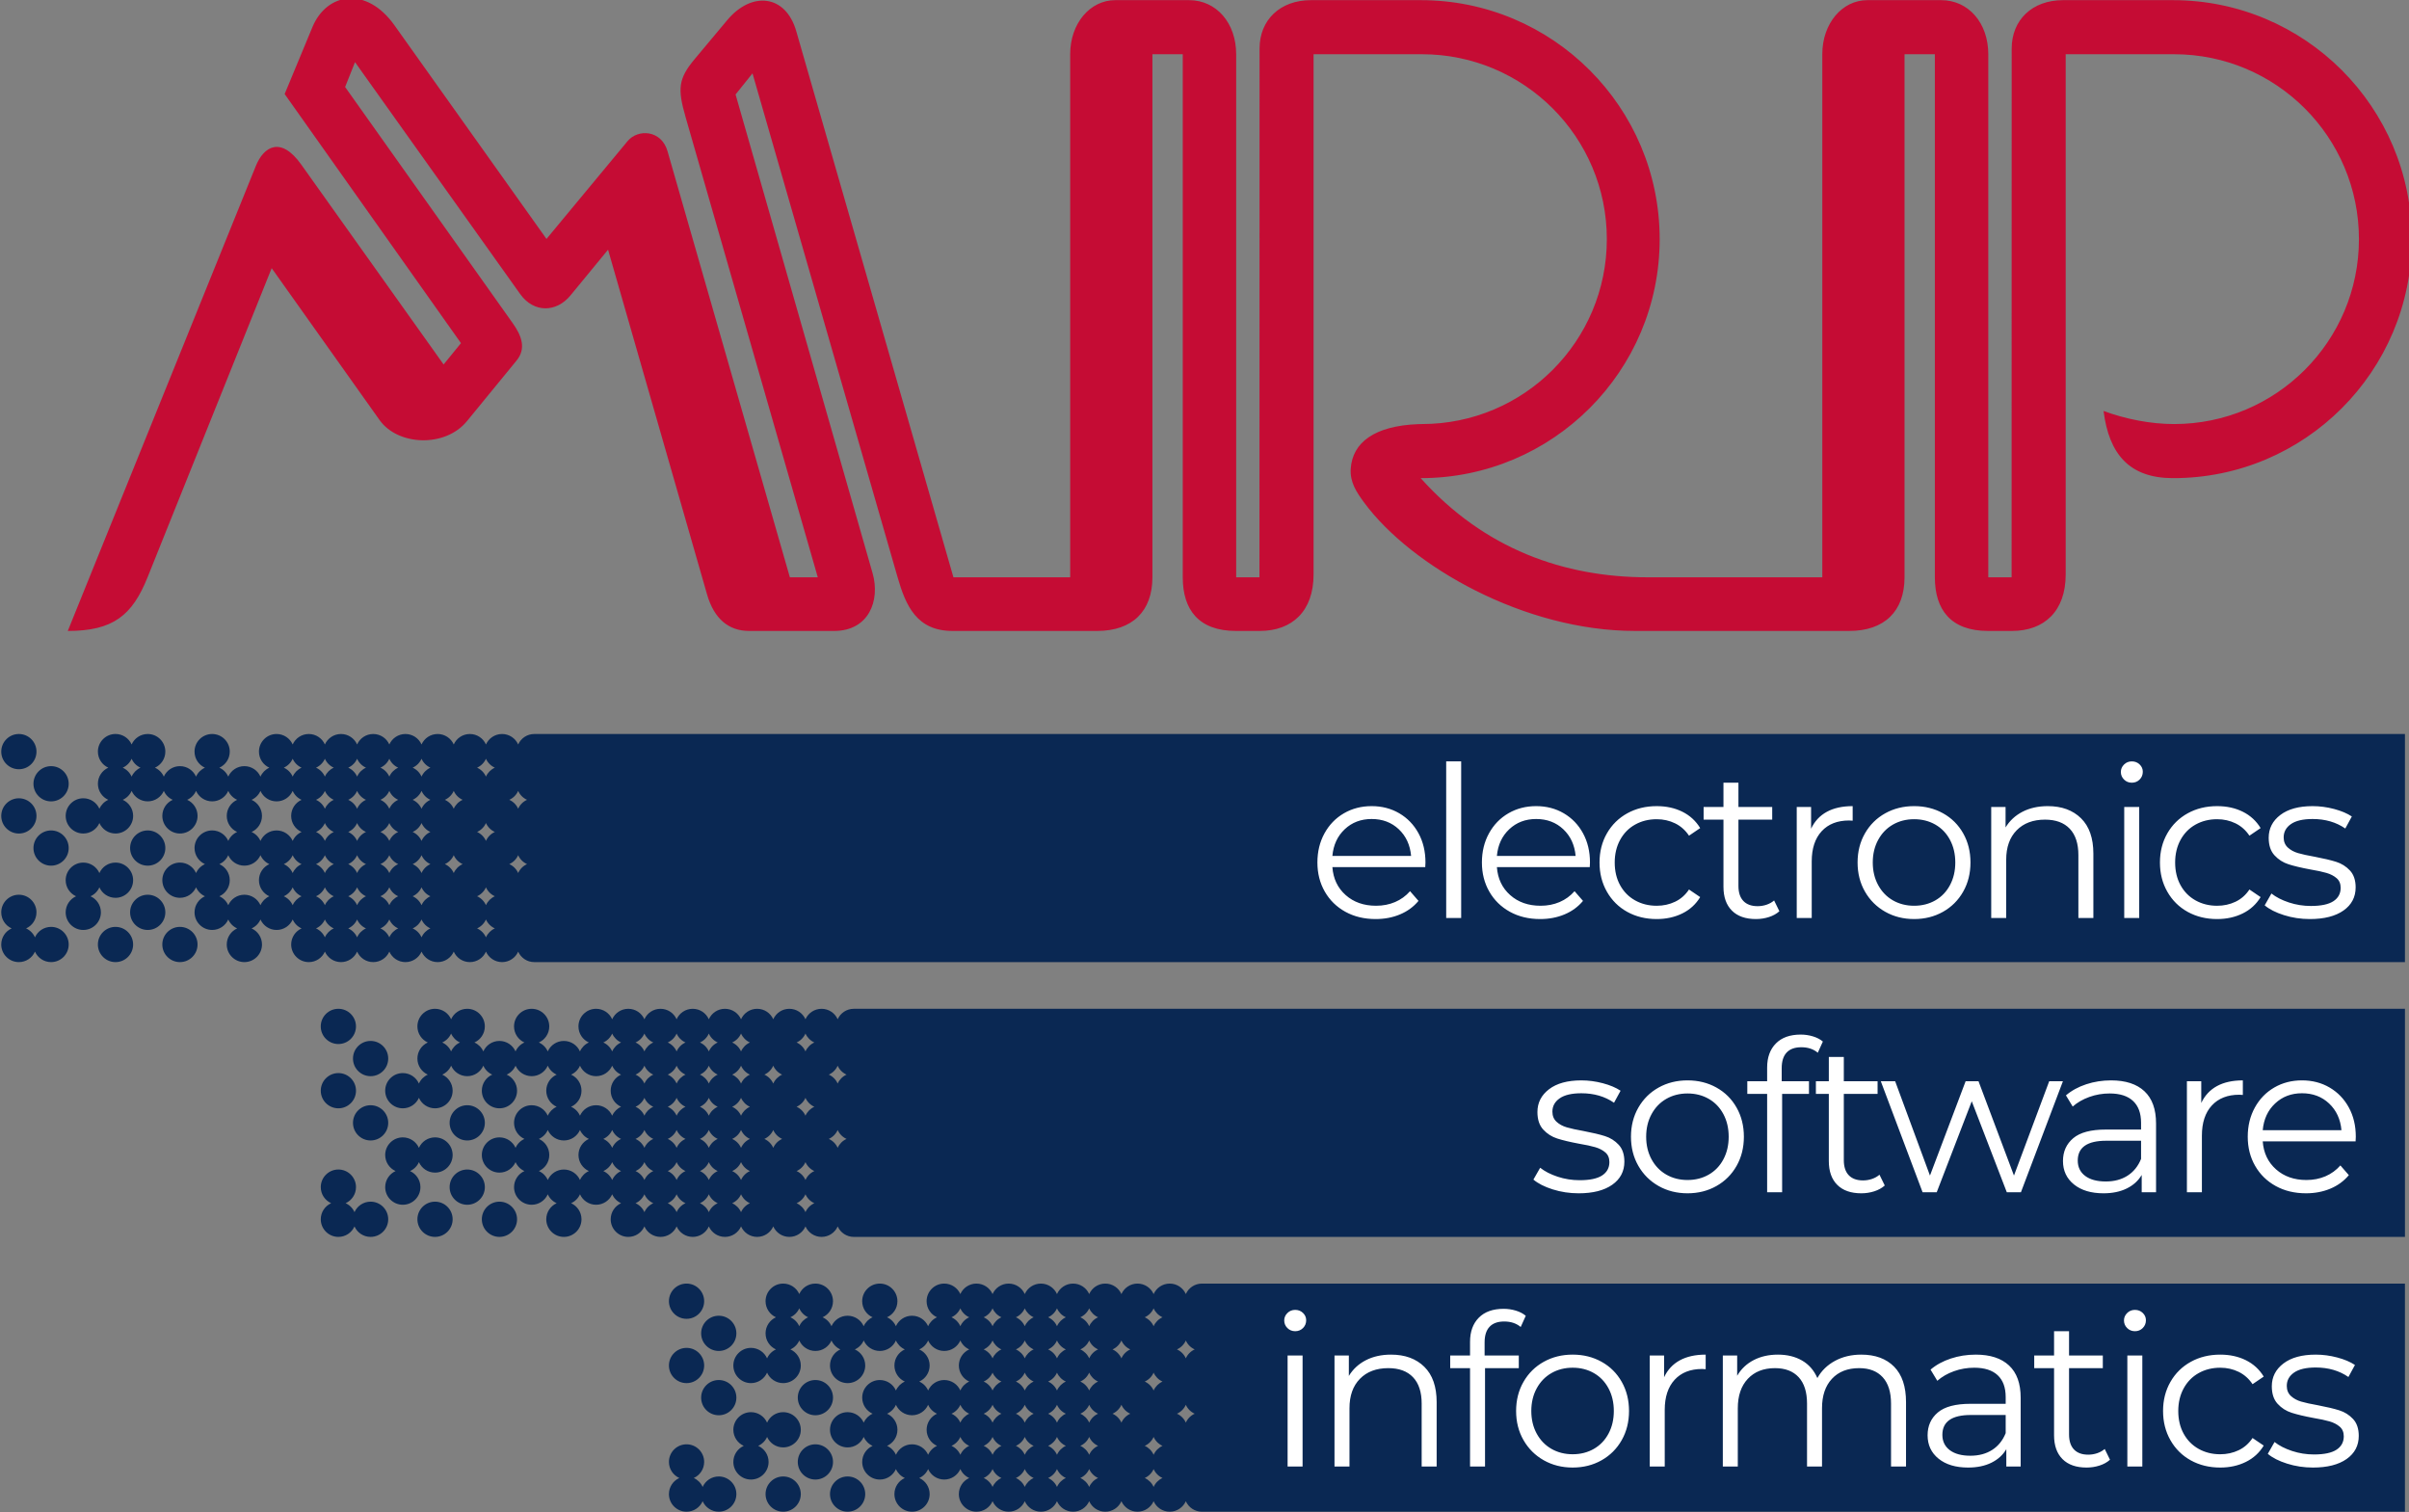 <?xml version="1.0" encoding="UTF-8" standalone="no"?>
<!-- Created by Ing. Miroslav Fodor (mf) -->

<svg
   width="140mm"
   height="87.885mm"
   viewBox="0 0 140 87.885"
   version="1.1"
   id="svg41937"
   mf:version="1.2.2 (732a01da63, 2022-12-09)"
   sodipodi:docname="logo.svg"
   xmlns:mf="http://www.xos.sk"
   xmlns:sodipodi="http://sodipodi.sourceforge.net/DTD/sodipodi-0.dtd"
   xmlns="http://www.w3.org/2000/svg"
   xmlns:svg="http://www.w3.org/2000/svg">
  <rect x="0" y="0" width="140" height="87.885" fill="#808080" stroke="none"/>
  <sodipodi:namedview
     id="namedview41939"
     pagecolor="#ffffff"
     bordercolor="#000000"
     borderopacity="0.25"
     mf:showpageshadow="2"
     mf:pageopacity="0.0"
     mf:pagecheckerboard="0"
     mf:deskcolor="#d1d1d1"
     mf:document-units="mm"
     showgrid="false"
     mf:zoom="0.914906"
     mf:cx="246.47341"
     mf:cy="560.71334"
     mf:window-width="3840"
     mf:window-height="2054"
     mf:window-x="-11"
     mf:window-y="-11"
     mf:window-maximized="1"
     mf:current-layer="layer1" />
  <defs
     id="defs41934">
    <clipPath
       clipPathUnits="userSpaceOnUse"
       id="clipPath390">
      <path
         d="m 331.654,173.076 h 396.85 v 249.123 h -396.85 z"
         id="path388" />
    </clipPath>
  </defs>
  <g
     mf:label="Vrstva 1"
     mf:groupmode="layer"
     id="layer1"
     transform="translate(-0.372,-0.113)">
    <g
       id="g384"
       transform="matrix(0.353,0,0,-0.353,-116.628,149.055)">
      <g
         id="g386"
         clip-path="url(#clipPath390)">
        <g
           id="g392"
           transform="translate(449.776,173.076)">
          <path
             d="M 0,0 C -1.183,0 -2.2,0.709 -2.652,1.724 -3.103,0.709 -4.12,0 -5.303,0 c -1.602,0 -2.9,1.298 -2.9,2.9 0,1.178 0.702,2.193 1.71,2.646 -1.008,0.454 -1.71,1.468 -1.71,2.646 0,1.602 1.298,2.9 2.9,2.9 1.601,0 2.9,-1.298 2.9,-2.9 C -2.403,7.014 -3.106,6 -4.114,5.546 -3.464,5.254 -2.941,4.728 -2.651,4.077 -2.2,5.092 -1.183,5.8 0,5.8 1.602,5.8 2.9,4.502 2.9,2.9 2.9,1.298 1.602,0 0,0 m -5.303,21.167 c 1.601,0 2.9,1.299 2.9,2.9 0,1.602 -1.299,2.901 -2.9,2.901 -1.602,0 -2.9,-1.299 -2.9,-2.901 0,-1.601 1.298,-2.9 2.9,-2.9 M 0,15.876 c -1.602,0 -2.9,1.298 -2.9,2.9 0,1.602 1.298,2.9 2.9,2.9 1.602,0 2.9,-1.298 2.9,-2.9 0,-1.602 -1.298,-2.9 -2.9,-2.9 m 0,10.583 c -1.602,0 -2.9,1.299 -2.9,2.9 0,1.602 1.298,2.9 2.9,2.9 1.602,0 2.9,-1.298 2.9,-2.9 0,-1.601 -1.298,-2.9 -2.9,-2.9 M 10.606,10.584 c -1.183,0 -2.2,0.708 -2.651,1.724 -0.289,-0.652 -0.813,-1.177 -1.462,-1.47 1.008,-0.454 1.71,-1.468 1.71,-2.646 0,-1.602 -1.298,-2.9 -2.9,-2.9 -1.601,0 -2.9,1.298 -2.9,2.9 0,1.178 0.703,2.192 1.711,2.646 -1.008,0.454 -1.711,1.468 -1.711,2.646 0,1.602 1.299,2.9 2.9,2.9 1.183,0 2.2,-0.708 2.652,-1.724 0.451,1.016 1.468,1.724 2.651,1.724 1.602,0 2.9,-1.298 2.9,-2.9 0,-1.602 -1.298,-2.9 -2.9,-2.9 M 10.606,0 c -1.601,0 -2.9,1.298 -2.9,2.9 0,1.602 1.299,2.9 2.9,2.9 1.602,0 2.9,-1.298 2.9,-2.9 0,-1.602 -1.298,-2.9 -2.9,-2.9 m 5.304,5.292 c -1.602,0 -2.9,1.298 -2.9,2.9 0,1.602 1.298,2.9 2.9,2.9 1.601,0 2.9,-1.298 2.9,-2.9 0,-1.602 -1.299,-2.9 -2.9,-2.9 m 0,10.584 c -1.602,0 -2.9,1.298 -2.9,2.9 0,1.602 1.298,2.9 2.9,2.9 1.601,0 2.9,-1.298 2.9,-2.9 0,-1.602 -1.299,-2.9 -2.9,-2.9 M 21.213,0 c -1.602,0 -2.9,1.298 -2.9,2.9 0,1.602 1.298,2.9 2.9,2.9 1.601,0 2.9,-1.298 2.9,-2.9 0,-1.602 -1.299,-2.9 -2.9,-2.9 M 34.47,17.599 c 0.29,-0.651 0.813,-1.177 1.463,-1.469 -1.008,-0.454 -1.711,-1.468 -1.711,-2.646 0,-1.178 0.703,-2.192 1.712,-2.646 -0.651,-0.292 -1.174,-0.818 -1.464,-1.47 -0.451,1.016 -1.468,1.724 -2.651,1.724 -1.183,0 -2.2,-0.708 -2.651,-1.724 -0.29,0.652 -0.813,1.178 -1.462,1.47 1.008,0.454 1.71,1.468 1.71,2.646 0,1.178 -0.702,2.192 -1.71,2.646 0.649,0.292 1.172,0.818 1.462,1.469 0.451,-1.015 1.468,-1.723 2.651,-1.723 1.183,0 2.2,0.708 2.651,1.723 m 5.304,-5.291 c 0.29,-0.652 0.812,-1.178 1.463,-1.47 -0.651,-0.292 -1.173,-0.818 -1.463,-1.47 -0.289,0.652 -0.812,1.178 -1.462,1.47 0.65,0.293 1.173,0.818 1.462,1.47 m 0,5.291 c 0.29,-0.651 0.812,-1.177 1.463,-1.469 -0.651,-0.293 -1.173,-0.818 -1.463,-1.47 -0.289,0.652 -0.812,1.178 -1.462,1.47 0.65,0.292 1.173,0.818 1.462,1.469 m 0,10.584 c 0.289,-0.652 0.812,-1.177 1.462,-1.469 -1.008,-0.455 -1.71,-1.468 -1.71,-2.647 0,-1.177 0.702,-2.192 1.71,-2.645 -0.65,-0.293 -1.173,-0.818 -1.462,-1.47 -0.452,1.015 -1.468,1.724 -2.652,1.724 -1.183,0 -2.2,-0.709 -2.652,-1.724 -0.289,0.652 -0.812,1.177 -1.461,1.47 1.009,0.454 1.71,1.468 1.71,2.645 0,1.179 -0.701,2.192 -1.71,2.647 0.649,0.292 1.173,0.817 1.462,1.469 0.451,-1.016 1.468,-1.724 2.651,-1.724 1.184,0 2.2,0.708 2.652,1.724 M 45.077,7.016 C 45.367,6.364 45.89,5.838 46.54,5.546 45.89,5.254 45.367,4.728 45.077,4.077 c -0.289,0.651 -0.812,1.177 -1.462,1.469 0.65,0.293 1.173,0.818 1.462,1.47 m 0,5.292 c 0.29,-0.652 0.813,-1.178 1.463,-1.47 -0.65,-0.292 -1.173,-0.818 -1.463,-1.47 -0.289,0.652 -0.812,1.178 -1.462,1.47 0.65,0.293 1.173,0.818 1.462,1.47 m 0,5.291 c 0.29,-0.651 0.813,-1.177 1.463,-1.469 -0.65,-0.293 -1.173,-0.818 -1.463,-1.47 -0.289,0.652 -0.812,1.178 -1.462,1.47 0.65,0.292 1.173,0.818 1.462,1.469 m 0,5.292 c 0.289,-0.652 0.813,-1.177 1.462,-1.469 -0.649,-0.293 -1.173,-0.818 -1.462,-1.47 -0.29,0.652 -0.812,1.177 -1.462,1.47 0.65,0.292 1.172,0.817 1.462,1.469 m 0,5.292 c 0.29,-0.652 0.813,-1.177 1.463,-1.47 -0.65,-0.292 -1.173,-0.818 -1.463,-1.469 -0.289,0.651 -0.812,1.177 -1.462,1.47 0.65,0.292 1.173,0.817 1.462,1.469 M 50.381,7.016 C 50.67,6.364 51.193,5.838 51.842,5.546 51.193,5.254 50.67,4.728 50.381,4.077 c -0.29,0.651 -0.813,1.177 -1.463,1.469 0.65,0.293 1.173,0.818 1.463,1.47 m 0,5.292 c 0.289,-0.652 0.812,-1.178 1.461,-1.47 -0.649,-0.292 -1.172,-0.818 -1.461,-1.47 -0.29,0.652 -0.813,1.178 -1.463,1.47 0.65,0.293 1.173,0.818 1.463,1.47 m 0,5.291 c 0.289,-0.651 0.812,-1.177 1.461,-1.469 -0.649,-0.293 -1.172,-0.818 -1.461,-1.47 -0.29,0.652 -0.813,1.178 -1.463,1.47 0.65,0.292 1.173,0.818 1.463,1.469 m -10e-4,5.292 c 0.29,-0.652 0.812,-1.177 1.462,-1.469 -0.65,-0.293 -1.172,-0.818 -1.462,-1.47 -0.29,0.652 -0.812,1.177 -1.462,1.47 0.65,0.292 1.172,0.817 1.462,1.469 m 10e-4,5.292 c 0.289,-0.652 0.812,-1.177 1.461,-1.47 -0.649,-0.292 -1.172,-0.818 -1.461,-1.469 -0.29,0.651 -0.813,1.177 -1.463,1.47 0.65,0.292 1.173,0.817 1.463,1.469 M 55.684,7.016 c 0.29,-0.652 0.812,-1.178 1.462,-1.47 -0.65,-0.292 -1.172,-0.818 -1.462,-1.469 -0.29,0.651 -0.813,1.177 -1.462,1.469 0.649,0.293 1.172,0.818 1.462,1.47 m 0,5.292 c 0.29,-0.652 0.812,-1.178 1.462,-1.47 -0.65,-0.292 -1.172,-0.818 -1.462,-1.47 -0.29,0.652 -0.813,1.178 -1.462,1.47 0.649,0.293 1.172,0.818 1.462,1.47 m 0,5.291 c 0.29,-0.651 0.812,-1.177 1.462,-1.469 -0.65,-0.293 -1.172,-0.818 -1.462,-1.47 -0.29,0.652 -0.813,1.178 -1.462,1.47 0.649,0.292 1.172,0.818 1.462,1.469 m -10e-4,5.292 c 0.29,-0.652 0.813,-1.177 1.463,-1.469 -0.65,-0.293 -1.173,-0.818 -1.463,-1.47 -0.289,0.652 -0.812,1.177 -1.461,1.47 0.649,0.292 1.172,0.817 1.461,1.469 m 10e-4,5.292 c 0.29,-0.652 0.812,-1.177 1.462,-1.47 -0.65,-0.292 -1.172,-0.818 -1.462,-1.469 -0.29,0.651 -0.813,1.177 -1.462,1.47 0.649,0.292 1.172,0.817 1.462,1.469 M 60.987,7.016 C 61.276,6.364 61.799,5.838 62.45,5.546 61.799,5.254 61.276,4.728 60.987,4.077 c -0.289,0.651 -0.813,1.177 -1.462,1.469 0.649,0.293 1.173,0.818 1.462,1.47 m 0,5.292 c 0.289,-0.652 0.812,-1.178 1.463,-1.47 -0.651,-0.292 -1.174,-0.818 -1.463,-1.47 -0.289,0.652 -0.813,1.178 -1.462,1.47 0.649,0.293 1.173,0.818 1.462,1.47 m 0,5.291 c 0.289,-0.651 0.812,-1.177 1.463,-1.469 -0.651,-0.293 -1.174,-0.818 -1.463,-1.47 -0.289,0.652 -0.813,1.178 -1.462,1.47 0.649,0.292 1.173,0.818 1.462,1.469 m -0.001,5.292 c 0.29,-0.652 0.813,-1.177 1.463,-1.469 -0.65,-0.293 -1.173,-0.818 -1.463,-1.47 -0.288,0.652 -0.812,1.177 -1.461,1.47 0.649,0.292 1.173,0.817 1.461,1.469 m 0.001,5.292 c 0.289,-0.652 0.812,-1.177 1.463,-1.47 -0.651,-0.292 -1.174,-0.818 -1.463,-1.469 -0.289,0.651 -0.813,1.177 -1.462,1.47 0.649,0.292 1.173,0.817 1.462,1.469 M 66.29,17.599 c 0.289,-0.651 0.812,-1.177 1.463,-1.469 -0.651,-0.293 -1.174,-0.818 -1.463,-1.47 -0.289,0.652 -0.812,1.178 -1.462,1.47 0.65,0.292 1.173,0.818 1.462,1.469 m 0,10.584 c 0.289,-0.652 0.812,-1.177 1.463,-1.47 -0.651,-0.292 -1.174,-0.818 -1.463,-1.469 -0.289,0.651 -0.812,1.177 -1.462,1.47 0.65,0.292 1.173,0.817 1.462,1.469 M 71.594,7.016 c 0.289,-0.652 0.812,-1.178 1.462,-1.47 -0.65,-0.292 -1.173,-0.818 -1.462,-1.469 -0.29,0.651 -0.813,1.177 -1.463,1.469 0.65,0.293 1.173,0.818 1.463,1.47 m 0,5.292 c 0.289,-0.652 0.812,-1.178 1.462,-1.47 -0.65,-0.292 -1.173,-0.818 -1.462,-1.47 -0.29,0.652 -0.813,1.178 -1.463,1.47 0.65,0.293 1.173,0.818 1.463,1.47 m -10e-4,10.583 c 0.289,-0.652 0.813,-1.177 1.462,-1.469 -0.649,-0.293 -1.173,-0.818 -1.462,-1.47 -0.29,0.652 -0.812,1.177 -1.462,1.47 0.65,0.292 1.172,0.817 1.462,1.469 m 5.302,-5.295 c 0.29,-0.65 0.812,-1.174 1.461,-1.466 -0.649,-0.292 -1.171,-0.816 -1.461,-1.467 -0.289,0.651 -0.812,1.175 -1.461,1.467 0.649,0.292 1.172,0.816 1.461,1.466 m 0,10.584 c 0.29,-0.65 0.812,-1.174 1.461,-1.466 -0.649,-0.292 -1.171,-0.817 -1.461,-1.468 -0.289,0.651 -0.812,1.176 -1.461,1.468 0.649,0.292 1.172,0.816 1.461,1.466 m -6.765,3.825 c 0.651,0.293 1.173,0.818 1.463,1.47 0.289,-0.652 0.813,-1.177 1.463,-1.47 -0.65,-0.293 -1.174,-0.818 -1.463,-1.47 -0.29,0.652 -0.812,1.177 -1.463,1.47 m -10.605,0 c 0.649,0.293 1.173,0.818 1.461,1.47 0.29,-0.652 0.813,-1.177 1.464,-1.47 -0.651,-0.293 -1.174,-0.818 -1.464,-1.47 -0.288,0.652 -0.812,1.177 -1.461,1.47 m -5.304,0 c 0.65,0.293 1.173,0.818 1.462,1.47 0.29,-0.652 0.813,-1.177 1.463,-1.47 -0.65,-0.293 -1.173,-0.818 -1.463,-1.47 -0.289,0.652 -0.812,1.177 -1.462,1.47 m -5.303,0 c 0.65,0.293 1.172,0.818 1.462,1.47 0.29,-0.652 0.813,-1.177 1.462,-1.47 -0.649,-0.293 -1.172,-0.818 -1.462,-1.47 -0.29,0.652 -0.812,1.177 -1.462,1.47 m -5.304,0 c 0.651,0.293 1.173,0.818 1.463,1.47 0.289,-0.652 0.813,-1.177 1.463,-1.47 -0.65,-0.293 -1.174,-0.818 -1.463,-1.47 -0.29,0.652 -0.812,1.177 -1.463,1.47 m -5.303,0 c 0.651,0.293 1.173,0.818 1.463,1.47 0.289,-0.652 0.812,-1.177 1.463,-1.47 -0.651,-0.293 -1.174,-0.818 -1.463,-1.47 -0.29,0.652 -0.812,1.177 -1.463,1.47 m -25.053,3.822 c -0.452,1.015 -1.468,1.724 -2.652,1.724 -1.601,0 -2.9,-1.298 -2.9,-2.9 0,-1.178 0.703,-2.192 1.711,-2.646 -1.008,-0.454 -1.711,-1.468 -1.711,-2.646 0,-1.178 0.703,-2.192 1.712,-2.646 -0.651,-0.292 -1.174,-0.818 -1.463,-1.469 -0.452,1.015 -1.469,1.724 -2.652,1.724 -1.601,0 -2.9,-1.299 -2.9,-2.901 0,-1.601 1.299,-2.9 2.9,-2.9 1.183,0 2.2,0.708 2.652,1.724 0.451,-1.016 1.468,-1.724 2.651,-1.724 1.602,0 2.9,1.299 2.9,2.9 0,1.179 -0.702,2.192 -1.71,2.647 0.65,0.292 1.173,0.817 1.462,1.469 0.452,-1.016 1.468,-1.724 2.652,-1.724 1.183,0 2.2,0.708 2.651,1.724 0.289,-0.652 0.812,-1.177 1.462,-1.469 -1.009,-0.455 -1.71,-1.468 -1.71,-2.647 0,-1.601 1.298,-2.9 2.9,-2.9 1.601,0 2.9,1.299 2.9,2.9 0,1.179 -0.703,2.192 -1.711,2.647 0.65,0.292 1.172,0.817 1.463,1.469 0.451,-1.016 1.468,-1.724 2.651,-1.724 1.183,0 2.2,0.708 2.651,1.724 0.29,-0.652 0.813,-1.177 1.463,-1.469 -1.009,-0.455 -1.711,-1.468 -1.711,-2.647 0,-1.177 0.702,-2.192 1.711,-2.645 -0.65,-0.293 -1.173,-0.818 -1.463,-1.47 -0.451,1.015 -1.468,1.724 -2.651,1.724 -1.602,0 -2.9,-1.298 -2.9,-2.9 0,-1.178 0.702,-2.192 1.71,-2.646 -0.649,-0.293 -1.172,-0.818 -1.462,-1.47 -0.451,1.016 -1.468,1.724 -2.651,1.724 -1.602,0 -2.9,-1.298 -2.9,-2.9 0,-1.602 1.298,-2.9 2.9,-2.9 1.183,0 2.2,0.708 2.651,1.724 0.29,-0.652 0.813,-1.177 1.462,-1.47 -1.008,-0.454 -1.71,-1.468 -1.71,-2.646 0,-1.602 1.298,-2.9 2.9,-2.9 1.183,0 2.2,0.708 2.651,1.724 C 29.457,6.364 29.98,5.839 30.63,5.546 29.621,5.093 28.919,4.078 28.919,2.9 c 0,-1.602 1.299,-2.9 2.9,-2.9 1.602,0 2.9,1.298 2.9,2.9 0,1.178 -0.701,2.193 -1.71,2.646 0.649,0.293 1.173,0.818 1.462,1.47 0.451,-1.016 1.468,-1.724 2.651,-1.724 1.184,0 2.2,0.708 2.652,1.724 0.289,-0.652 0.812,-1.177 1.462,-1.47 -1.008,-0.453 -1.71,-1.468 -1.71,-2.646 0,-1.602 1.298,-2.9 2.9,-2.9 1.183,0 2.2,0.709 2.651,1.724 C 45.528,0.709 46.546,0 47.729,0 48.912,0 49.929,0.709 50.38,1.724 50.831,0.709 51.849,0 53.032,0 c 1.183,0 2.2,0.709 2.651,1.724 C 56.134,0.709 57.152,0 58.335,0 c 1.183,0 2.2,0.709 2.651,1.724 C 61.438,0.709 62.455,0 63.638,0 64.822,0 65.838,0.709 66.29,1.724 66.742,0.709 67.758,0 68.942,0 c 1.183,0 2.2,0.709 2.651,1.724 C 72.045,0.709 73.062,0 74.245,0 75.426,0 76.443,0.707 76.895,1.721 77.347,0.707 78.364,0 79.546,0 H 277.601 V 37.551 H 79.546 c -1.182,0 -2.199,-0.706 -2.651,-1.721 -0.452,1.015 -1.469,1.721 -2.65,1.721 -1.183,0 -2.2,-0.709 -2.651,-1.724 -0.452,1.015 -1.469,1.724 -2.652,1.724 -1.184,0 -2.2,-0.709 -2.652,-1.724 -0.452,1.015 -1.468,1.724 -2.652,1.724 -1.183,0 -2.2,-0.709 -2.651,-1.724 -0.452,1.015 -1.469,1.724 -2.652,1.724 -1.183,0 -2.2,-0.709 -2.651,-1.724 -0.452,1.015 -1.469,1.724 -2.652,1.724 -1.183,0 -2.2,-0.709 -2.651,-1.724 -0.452,1.015 -1.469,1.724 -2.652,1.724 -1.183,0 -2.2,-0.709 -2.652,-1.724 -0.451,1.015 -1.468,1.724 -2.651,1.724 -1.184,0 -2.2,-0.709 -2.652,-1.724 -0.451,1.015 -1.468,1.724 -2.652,1.724 -1.601,0 -2.9,-1.298 -2.9,-2.9 0,-1.178 0.703,-2.192 1.712,-2.646 -0.651,-0.293 -1.174,-0.818 -1.464,-1.47 -0.451,1.016 -1.468,1.724 -2.651,1.724 -1.183,0 -2.2,-0.708 -2.652,-1.724 -0.289,0.652 -0.812,1.177 -1.461,1.47 1.008,0.454 1.71,1.468 1.71,2.646 0,1.602 -1.298,2.9 -2.9,2.9 -1.602,0 -2.9,-1.298 -2.9,-2.9 0,-1.178 0.702,-2.192 1.71,-2.646 -0.649,-0.293 -1.172,-0.818 -1.462,-1.47 -0.451,1.016 -1.468,1.724 -2.651,1.724 -1.183,0 -2.201,-0.708 -2.652,-1.724 -0.29,0.652 -0.812,1.177 -1.463,1.47 1.009,0.454 1.712,1.468 1.712,2.646 0,1.602 -1.299,2.9 -2.9,2.9 -1.184,0 -2.2,-0.709 -2.652,-1.724 m -1.463,-3.822 c 0.651,0.293 1.173,0.818 1.463,1.47 0.289,-0.652 0.812,-1.177 1.462,-1.47 -0.65,-0.293 -1.173,-0.818 -1.462,-1.47 -0.29,0.652 -0.812,1.177 -1.463,1.47 M -5.303,31.751 c 1.601,0 2.9,1.299 2.9,2.9 0,1.602 -1.299,2.9 -2.9,2.9 -1.602,0 -2.9,-1.298 -2.9,-2.9 0,-1.601 1.298,-2.9 2.9,-2.9 m -52.015,13.486 c -1.184,0 -2.2,0.708 -2.652,1.723 -0.452,-1.015 -1.468,-1.723 -2.652,-1.723 -1.601,0 -2.9,1.298 -2.9,2.9 0,1.177 0.703,2.192 1.711,2.646 -1.008,0.454 -1.711,1.467 -1.711,2.646 0,1.601 1.299,2.9 2.9,2.9 1.602,0 2.9,-1.299 2.9,-2.9 0,-1.179 -0.701,-2.192 -1.71,-2.646 0.65,-0.293 1.173,-0.818 1.462,-1.47 0.452,1.016 1.468,1.724 2.652,1.724 1.601,0 2.9,-1.299 2.9,-2.9 0,-1.602 -1.299,-2.9 -2.9,-2.9 m -5.304,21.167 c 1.602,0 2.9,1.298 2.9,2.9 0,1.602 -1.298,2.9 -2.9,2.9 -1.601,0 -2.9,-1.298 -2.9,-2.9 0,-1.602 1.299,-2.9 2.9,-2.9 m 5.304,-5.292 c -1.602,0 -2.9,1.298 -2.9,2.9 0,1.602 1.298,2.901 2.9,2.901 1.601,0 2.9,-1.299 2.9,-2.901 0,-1.602 -1.299,-2.9 -2.9,-2.9 m 0,10.583 c -1.602,0 -2.9,1.299 -2.9,2.901 0,1.602 1.298,2.9 2.9,2.9 1.601,0 2.9,-1.298 2.9,-2.9 0,-1.602 -1.299,-2.901 -2.9,-2.901 M -46.712,55.82 c -1.183,0 -2.2,0.709 -2.651,1.724 -0.29,-0.652 -0.812,-1.177 -1.463,-1.47 1.009,-0.453 1.711,-1.468 1.711,-2.645 0,-1.603 -1.299,-2.901 -2.9,-2.901 -1.602,0 -2.9,1.298 -2.9,2.901 0,1.177 0.702,2.192 1.71,2.645 -1.008,0.455 -1.71,1.468 -1.71,2.646 0,1.602 1.298,2.901 2.9,2.901 1.183,0 2.2,-0.709 2.652,-1.724 0.451,1.015 1.468,1.724 2.651,1.724 1.602,0 2.9,-1.299 2.9,-2.901 0,-1.602 -1.298,-2.9 -2.9,-2.9 m 0,-10.583 c -1.602,0 -2.9,1.298 -2.9,2.9 0,1.601 1.298,2.9 2.9,2.9 1.602,0 2.9,-1.299 2.9,-2.9 0,-1.602 -1.298,-2.9 -2.9,-2.9 m 5.303,5.291 c -1.601,0 -2.9,1.298 -2.9,2.901 0,1.601 1.299,2.9 2.9,2.9 1.602,0 2.9,-1.299 2.9,-2.9 0,-1.603 -1.298,-2.901 -2.9,-2.901 m 0,10.584 c -1.601,0 -2.9,1.298 -2.9,2.9 0,1.602 1.299,2.901 2.9,2.901 1.602,0 2.9,-1.299 2.9,-2.901 0,-1.602 -1.298,-2.9 -2.9,-2.9 m 5.303,-15.875 c -1.601,0 -2.9,1.298 -2.9,2.9 0,1.601 1.299,2.9 2.9,2.9 1.602,0 2.9,-1.299 2.9,-2.9 0,-1.602 -1.298,-2.9 -2.9,-2.9 m 13.258,17.599 c 0.29,-0.652 0.813,-1.177 1.462,-1.47 -1.008,-0.453 -1.71,-1.468 -1.71,-2.646 0,-1.178 0.702,-2.191 1.711,-2.646 -0.65,-0.292 -1.173,-0.817 -1.463,-1.469 -0.451,1.015 -1.468,1.724 -2.651,1.724 -1.183,0 -2.2,-0.709 -2.651,-1.724 -0.29,0.652 -0.813,1.177 -1.463,1.469 1.009,0.455 1.711,1.468 1.711,2.646 0,1.178 -0.702,2.193 -1.711,2.646 0.65,0.293 1.173,0.818 1.463,1.47 0.451,-1.016 1.468,-1.724 2.651,-1.724 1.183,0 2.2,0.708 2.651,1.724 m 5.304,-5.292 c 0.29,-0.652 0.812,-1.177 1.462,-1.47 -0.65,-0.292 -1.172,-0.817 -1.462,-1.469 -0.29,0.652 -0.812,1.177 -1.462,1.469 0.65,0.293 1.172,0.818 1.462,1.47 m 0,5.292 c 0.29,-0.652 0.812,-1.177 1.462,-1.47 -0.65,-0.292 -1.172,-0.817 -1.462,-1.469 -0.29,0.652 -0.812,1.177 -1.462,1.469 0.65,0.293 1.172,0.818 1.462,1.47 m -0.001,10.583 c 0.29,-0.651 0.813,-1.177 1.463,-1.469 -1.008,-0.454 -1.711,-1.468 -1.711,-2.646 0,-1.178 0.703,-2.192 1.711,-2.646 -0.65,-0.292 -1.173,-0.818 -1.463,-1.469 -0.451,1.015 -1.468,1.724 -2.651,1.724 -1.183,0 -2.201,-0.709 -2.652,-1.724 -0.289,0.651 -0.811,1.177 -1.462,1.469 1.009,0.454 1.711,1.468 1.711,2.646 0,1.178 -0.702,2.192 -1.711,2.646 0.651,0.292 1.173,0.817 1.463,1.469 0.451,-1.015 1.468,-1.724 2.651,-1.724 1.183,0 2.2,0.709 2.651,1.724 m 5.304,-21.167 c 0.29,-0.651 0.812,-1.177 1.463,-1.47 -0.651,-0.292 -1.173,-0.817 -1.463,-1.469 -0.289,0.652 -0.812,1.177 -1.462,1.47 0.65,0.292 1.173,0.818 1.462,1.469 m 0,5.292 c 0.29,-0.652 0.812,-1.177 1.463,-1.47 -0.651,-0.292 -1.173,-0.817 -1.463,-1.469 -0.289,0.652 -0.812,1.177 -1.462,1.469 0.65,0.293 1.173,0.818 1.462,1.47 m 0,5.292 c 0.29,-0.652 0.812,-1.177 1.463,-1.47 -0.651,-0.292 -1.173,-0.817 -1.463,-1.469 -0.289,0.652 -0.812,1.177 -1.462,1.469 0.65,0.293 1.173,0.818 1.462,1.47 m -0.001,5.292 c 0.29,-0.652 0.813,-1.178 1.463,-1.47 -0.65,-0.292 -1.173,-0.818 -1.463,-1.469 -0.289,0.651 -0.811,1.177 -1.461,1.469 0.65,0.292 1.172,0.818 1.461,1.47 m 0.001,5.291 c 0.29,-0.652 0.812,-1.177 1.463,-1.469 -0.651,-0.293 -1.173,-0.818 -1.463,-1.47 -0.289,0.652 -0.812,1.177 -1.462,1.47 0.65,0.292 1.173,0.817 1.462,1.469 m 5.303,-21.167 c 0.29,-0.651 0.812,-1.177 1.463,-1.47 -0.651,-0.292 -1.173,-0.817 -1.463,-1.469 -0.289,0.652 -0.812,1.177 -1.462,1.47 0.65,0.292 1.173,0.818 1.462,1.469 m 0,5.292 c 0.29,-0.652 0.812,-1.177 1.463,-1.47 -0.651,-0.292 -1.173,-0.817 -1.463,-1.469 -0.289,0.652 -0.812,1.177 -1.462,1.469 0.65,0.293 1.173,0.818 1.462,1.47 m 0,5.292 c 0.29,-0.652 0.812,-1.177 1.463,-1.47 -0.651,-0.292 -1.173,-0.817 -1.463,-1.469 -0.289,0.652 -0.812,1.177 -1.462,1.469 0.65,0.293 1.173,0.818 1.462,1.47 m 0,5.292 c 0.289,-0.652 0.812,-1.178 1.462,-1.47 -0.65,-0.292 -1.173,-0.818 -1.462,-1.469 -0.29,0.651 -0.812,1.177 -1.462,1.469 0.65,0.292 1.172,0.818 1.462,1.47 m 0,5.291 c 0.29,-0.652 0.812,-1.177 1.463,-1.469 -0.651,-0.293 -1.173,-0.818 -1.463,-1.47 -0.289,0.652 -0.812,1.177 -1.462,1.47 0.65,0.292 1.173,0.817 1.462,1.469 m 5.304,-21.167 c 0.289,-0.651 0.812,-1.177 1.462,-1.47 -0.65,-0.292 -1.173,-0.817 -1.462,-1.469 -0.29,0.652 -0.813,1.177 -1.463,1.47 0.65,0.292 1.173,0.818 1.463,1.469 m 0,5.292 c 0.289,-0.652 0.812,-1.177 1.462,-1.47 -0.65,-0.292 -1.173,-0.817 -1.462,-1.469 -0.29,0.652 -0.813,1.177 -1.463,1.469 0.65,0.293 1.173,0.818 1.463,1.47 m 0,5.292 c 0.289,-0.652 0.812,-1.177 1.462,-1.47 -0.65,-0.292 -1.173,-0.817 -1.462,-1.469 -0.29,0.652 -0.813,1.177 -1.463,1.469 0.65,0.293 1.173,0.818 1.463,1.47 m 0,5.292 c 0.288,-0.652 0.812,-1.178 1.461,-1.47 -0.649,-0.292 -1.173,-0.818 -1.461,-1.469 -0.291,0.651 -0.813,1.177 -1.463,1.469 0.65,0.292 1.172,0.818 1.463,1.47 m 0,5.291 c 0.289,-0.652 0.812,-1.177 1.462,-1.469 -0.65,-0.293 -1.173,-0.818 -1.462,-1.47 -0.29,0.652 -0.813,1.177 -1.463,1.47 0.65,0.292 1.173,0.817 1.463,1.469 M 3.669,52.252 c 0.289,-0.651 0.812,-1.177 1.462,-1.47 -0.65,-0.292 -1.173,-0.817 -1.462,-1.469 -0.29,0.652 -0.813,1.177 -1.463,1.47 0.65,0.292 1.173,0.818 1.463,1.469 m 0,5.292 c 0.289,-0.652 0.812,-1.177 1.462,-1.47 -0.65,-0.292 -1.173,-0.817 -1.462,-1.469 -0.29,0.652 -0.813,1.177 -1.463,1.469 0.65,0.293 1.173,0.818 1.463,1.47 m 0,5.292 c 0.289,-0.652 0.812,-1.177 1.462,-1.47 -0.65,-0.292 -1.173,-0.817 -1.462,-1.469 -0.29,0.652 -0.813,1.177 -1.463,1.469 0.65,0.293 1.173,0.818 1.463,1.47 M 3.668,68.128 C 3.958,67.476 4.481,66.95 5.131,66.658 4.481,66.366 3.958,65.84 3.668,65.189 3.379,65.84 2.856,66.366 2.206,66.658 c 0.65,0.292 1.173,0.818 1.462,1.47 m 10e-4,5.291 C 3.958,72.767 4.481,72.242 5.131,71.95 4.481,71.657 3.958,71.132 3.669,70.48 c -0.29,0.652 -0.813,1.177 -1.463,1.47 0.65,0.292 1.173,0.817 1.463,1.469 M 8.972,62.836 c 0.29,-0.652 0.812,-1.177 1.462,-1.47 -0.65,-0.292 -1.172,-0.817 -1.462,-1.469 -0.29,0.652 -0.813,1.177 -1.462,1.469 0.649,0.293 1.172,0.818 1.462,1.47 m 0,10.583 c 0.29,-0.652 0.812,-1.177 1.462,-1.469 -0.65,-0.293 -1.172,-0.818 -1.462,-1.47 -0.29,0.652 -0.813,1.177 -1.462,1.47 0.649,0.292 1.172,0.817 1.462,1.469 m 5.303,-21.167 c 0.29,-0.651 0.812,-1.177 1.463,-1.47 -0.651,-0.292 -1.173,-0.817 -1.463,-1.469 -0.289,0.652 -0.813,1.177 -1.462,1.47 0.649,0.292 1.173,0.818 1.462,1.469 m 0,5.292 c 0.29,-0.652 0.812,-1.177 1.463,-1.47 -0.651,-0.292 -1.173,-0.817 -1.463,-1.469 -0.289,0.652 -0.813,1.177 -1.462,1.469 0.649,0.293 1.173,0.818 1.462,1.47 m -0.001,10.584 c 0.291,-0.652 0.813,-1.178 1.463,-1.47 -0.65,-0.292 -1.172,-0.818 -1.463,-1.469 -0.288,0.651 -0.812,1.177 -1.461,1.469 0.649,0.292 1.173,0.818 1.461,1.47 m 5.303,-5.295 c 0.289,-0.651 0.812,-1.175 1.461,-1.467 -0.649,-0.292 -1.172,-0.816 -1.461,-1.466 -0.29,0.65 -0.812,1.174 -1.461,1.466 0.649,0.292 1.171,0.816 1.461,1.467 m 0,10.583 c 0.289,-0.65 0.812,-1.174 1.461,-1.466 -0.649,-0.292 -1.172,-0.816 -1.461,-1.467 -0.29,0.651 -0.812,1.175 -1.461,1.467 0.649,0.292 1.171,0.816 1.461,1.466 m -6.764,3.826 c 0.649,0.292 1.173,0.817 1.461,1.469 0.291,-0.652 0.813,-1.177 1.464,-1.469 -0.651,-0.293 -1.173,-0.819 -1.464,-1.47 -0.288,0.651 -0.812,1.177 -1.461,1.47 m -10.607,0 c 0.65,0.292 1.173,0.817 1.462,1.469 0.29,-0.652 0.813,-1.177 1.463,-1.469 -0.65,-0.293 -1.173,-0.819 -1.463,-1.47 -0.289,0.651 -0.812,1.177 -1.462,1.47 m -5.304,0 c 0.651,0.292 1.173,0.817 1.464,1.469 0.288,-0.652 0.812,-1.177 1.462,-1.469 -0.65,-0.293 -1.174,-0.819 -1.462,-1.47 -0.291,0.651 -0.813,1.177 -1.464,1.47 m -5.303,0 c 0.651,0.292 1.173,0.817 1.463,1.469 0.289,-0.652 0.812,-1.177 1.463,-1.469 -0.651,-0.293 -1.174,-0.819 -1.463,-1.47 -0.29,0.651 -0.812,1.177 -1.463,1.47 m -5.302,0 c 0.649,0.292 1.172,0.817 1.461,1.469 0.29,-0.652 0.813,-1.177 1.464,-1.469 -0.651,-0.293 -1.174,-0.819 -1.464,-1.47 -0.289,0.651 -0.812,1.177 -1.461,1.47 m -5.303,0 c 0.649,0.292 1.172,0.817 1.461,1.469 0.29,-0.652 0.813,-1.177 1.463,-1.469 -0.65,-0.293 -1.173,-0.819 -1.463,-1.47 -0.289,0.651 -0.812,1.177 -1.461,1.47 m -25.054,3.822 c -0.451,1.015 -1.469,1.723 -2.652,1.723 -1.602,0 -2.9,-1.298 -2.9,-2.9 0,-1.177 0.702,-2.192 1.71,-2.645 -1.008,-0.454 -1.71,-1.468 -1.71,-2.646 0,-1.178 0.702,-2.192 1.711,-2.646 -0.65,-0.293 -1.173,-0.818 -1.462,-1.47 -0.452,1.016 -1.469,1.724 -2.652,1.724 -1.602,0 -2.9,-1.298 -2.9,-2.9 0,-1.602 1.298,-2.9 2.9,-2.9 1.183,0 2.2,0.708 2.652,1.724 0.451,-1.016 1.468,-1.724 2.651,-1.724 1.602,0 2.9,1.298 2.9,2.9 0,1.178 -0.702,2.192 -1.71,2.646 0.649,0.292 1.172,0.817 1.462,1.469 0.451,-1.015 1.468,-1.724 2.651,-1.724 1.183,0 2.2,0.709 2.652,1.724 0.289,-0.651 0.812,-1.177 1.462,-1.469 -1.008,-0.454 -1.711,-1.468 -1.711,-2.646 0,-1.602 1.299,-2.9 2.9,-2.9 1.602,0 2.9,1.298 2.9,2.9 0,1.178 -0.701,2.192 -1.71,2.646 0.65,0.292 1.173,0.817 1.462,1.469 0.452,-1.015 1.468,-1.724 2.652,-1.724 1.183,0 2.2,0.709 2.651,1.724 0.29,-0.651 0.813,-1.177 1.463,-1.469 -1.009,-0.454 -1.711,-1.468 -1.711,-2.646 0,-1.178 0.702,-2.192 1.711,-2.646 -0.65,-0.292 -1.173,-0.818 -1.463,-1.469 -0.451,1.015 -1.468,1.724 -2.651,1.724 -1.602,0 -2.9,-1.299 -2.9,-2.901 0,-1.178 0.702,-2.192 1.71,-2.646 -0.65,-0.292 -1.173,-0.817 -1.462,-1.469 -0.452,1.015 -1.468,1.724 -2.652,1.724 -1.601,0 -2.9,-1.299 -2.9,-2.901 0,-1.602 1.299,-2.9 2.9,-2.9 1.184,0 2.2,0.709 2.652,1.724 0.289,-0.651 0.812,-1.177 1.462,-1.47 -1.008,-0.453 -1.71,-1.468 -1.71,-2.645 0,-1.603 1.298,-2.901 2.9,-2.901 1.183,0 2.2,0.709 2.651,1.724 0.29,-0.651 0.813,-1.177 1.463,-1.469 -1.009,-0.454 -1.711,-1.469 -1.711,-2.646 0,-1.602 1.298,-2.9 2.9,-2.9 1.601,0 2.9,1.298 2.9,2.9 0,1.177 -0.702,2.192 -1.711,2.646 0.651,0.292 1.173,0.818 1.463,1.469 0.451,-1.015 1.468,-1.724 2.651,-1.724 1.183,0 2.2,0.709 2.651,1.724 0.29,-0.651 0.813,-1.177 1.463,-1.469 -1.008,-0.454 -1.711,-1.469 -1.711,-2.646 0,-1.602 1.299,-2.9 2.9,-2.9 1.183,0 2.2,0.708 2.651,1.723 0.452,-1.015 1.469,-1.723 2.652,-1.723 1.184,0 2.2,0.708 2.652,1.723 0.452,-1.015 1.468,-1.723 2.652,-1.723 1.183,0 2.2,0.708 2.652,1.723 0.45,-1.015 1.468,-1.723 2.651,-1.723 1.183,0 2.2,0.708 2.651,1.723 0.452,-1.015 1.469,-1.723 2.652,-1.723 1.183,0 2.2,0.708 2.651,1.723 0.452,-1.015 1.469,-1.723 2.652,-1.723 1.183,0 2.2,0.708 2.651,1.723 0.452,-1.015 1.469,-1.723 2.652,-1.723 1.182,0 2.199,0.706 2.651,1.721 0.452,-1.015 1.469,-1.721 2.65,-1.721 h 255.374 v 37.55 H 22.227 c -1.181,0 -2.198,-0.706 -2.65,-1.721 -0.452,1.015 -1.469,1.721 -2.651,1.721 -1.183,0 -2.2,-0.708 -2.651,-1.723 -0.451,1.015 -1.469,1.723 -2.652,1.723 -1.183,0 -2.2,-0.708 -2.651,-1.723 -0.451,1.015 -1.469,1.723 -2.652,1.723 -1.183,0 -2.2,-0.708 -2.651,-1.723 -0.451,1.015 -1.469,1.723 -2.652,1.723 -1.183,0 -2.2,-0.708 -2.651,-1.723 -0.452,1.015 -1.469,1.723 -2.652,1.723 -1.184,0 -2.2,-0.708 -2.652,-1.723 -0.451,1.015 -1.468,1.723 -2.652,1.723 -1.183,0 -2.2,-0.708 -2.651,-1.723 -0.451,1.015 -1.469,1.723 -2.652,1.723 -1.183,0 -2.2,-0.708 -2.651,-1.723 -0.451,1.015 -1.469,1.723 -2.652,1.723 -1.602,0 -2.9,-1.298 -2.9,-2.9 0,-1.177 0.702,-2.192 1.711,-2.645 -0.65,-0.293 -1.173,-0.819 -1.463,-1.47 -0.451,1.015 -1.468,1.724 -2.651,1.724 -1.183,0 -2.2,-0.709 -2.652,-1.724 -0.289,0.651 -0.812,1.177 -1.462,1.47 1.008,0.453 1.711,1.468 1.711,2.645 0,1.602 -1.299,2.9 -2.9,2.9 -1.602,0 -2.9,-1.298 -2.9,-2.9 0,-1.177 0.702,-2.192 1.71,-2.645 -0.65,-0.293 -1.173,-0.819 -1.462,-1.47 -0.452,1.015 -1.468,1.724 -2.652,1.724 -1.183,0 -2.2,-0.709 -2.651,-1.724 -0.29,0.651 -0.813,1.177 -1.463,1.47 1.009,0.453 1.711,1.468 1.711,2.645 0,1.602 -1.298,2.9 -2.9,2.9 -1.183,0 -2.2,-0.708 -2.651,-1.723 m -1.463,-3.822 c 0.65,0.292 1.173,0.817 1.462,1.469 0.29,-0.652 0.813,-1.177 1.463,-1.469 -0.65,-0.293 -1.173,-0.819 -1.463,-1.47 -0.289,0.651 -0.812,1.177 -1.462,1.47 m -17.099,-0.255 c 1.602,0 2.9,1.299 2.9,2.9 0,1.602 -1.298,2.9 -2.9,2.9 -1.601,0 -2.9,-1.298 -2.9,-2.9 0,-1.601 1.299,-2.9 2.9,-2.9 m -47.296,13.486 c -1.184,0 -2.201,0.709 -2.652,1.724 -0.452,-1.015 -1.468,-1.724 -2.652,-1.724 -1.602,0 -2.9,1.298 -2.9,2.901 0,1.177 0.702,2.192 1.711,2.645 -1.009,0.454 -1.711,1.468 -1.711,2.646 0,1.602 1.298,2.9 2.9,2.9 1.602,0 2.9,-1.298 2.9,-2.9 0,-1.178 -0.702,-2.192 -1.711,-2.646 0.651,-0.293 1.173,-0.818 1.463,-1.469 0.451,1.015 1.468,1.723 2.652,1.723 1.601,0 2.9,-1.298 2.9,-2.899 0,-1.603 -1.299,-2.901 -2.9,-2.901 m -5.304,21.167 c 1.602,0 2.9,1.298 2.9,2.9 0,1.602 -1.298,2.901 -2.9,2.901 -1.602,0 -2.9,-1.299 -2.9,-2.901 0,-1.602 1.298,-2.9 2.9,-2.9 m 5.304,-5.291 c -1.602,0 -2.901,1.298 -2.901,2.9 0,1.601 1.299,2.9 2.901,2.9 1.601,0 2.9,-1.299 2.9,-2.9 0,-1.602 -1.299,-2.9 -2.9,-2.9 m 0,10.583 c -1.602,0 -2.901,1.298 -2.901,2.9 0,1.602 1.299,2.9 2.901,2.9 1.601,0 2.9,-1.298 2.9,-2.9 0,-1.602 -1.299,-2.9 -2.9,-2.9 m 10.606,-15.875 c -1.183,0 -2.2,0.708 -2.652,1.724 -0.29,-0.652 -0.812,-1.177 -1.462,-1.47 1.008,-0.454 1.711,-1.468 1.711,-2.646 0,-1.602 -1.299,-2.9 -2.9,-2.9 -1.602,0 -2.901,1.298 -2.901,2.9 0,1.178 0.702,2.192 1.711,2.646 -1.009,0.454 -1.711,1.468 -1.711,2.646 0,1.601 1.299,2.9 2.901,2.9 1.182,0 2.2,-0.708 2.651,-1.724 0.451,1.016 1.469,1.724 2.652,1.724 1.602,0 2.9,-1.299 2.9,-2.9 0,-1.602 -1.298,-2.9 -2.9,-2.9 m 0,-10.584 c -1.602,0 -2.901,1.298 -2.901,2.901 0,1.601 1.299,2.899 2.901,2.899 1.602,0 2.9,-1.298 2.9,-2.899 0,-1.603 -1.298,-2.901 -2.9,-2.901 m 5.303,5.292 c -1.602,0 -2.9,1.298 -2.9,2.9 0,1.602 1.298,2.9 2.9,2.9 1.602,0 2.9,-1.298 2.9,-2.9 0,-1.602 -1.298,-2.9 -2.9,-2.9 m 0,10.584 c -1.602,0 -2.9,1.298 -2.9,2.9 0,1.601 1.298,2.9 2.9,2.9 1.602,0 2.9,-1.299 2.9,-2.9 0,-1.602 -1.298,-2.9 -2.9,-2.9 m 5.303,-15.876 c -1.602,0 -2.9,1.298 -2.9,2.901 0,1.601 1.298,2.899 2.9,2.899 1.602,0 2.9,-1.298 2.9,-2.899 0,-1.603 -1.298,-2.901 -2.9,-2.901 m 13.258,17.599 c 0.29,-0.651 0.812,-1.177 1.462,-1.469 -1.008,-0.454 -1.711,-1.468 -1.711,-2.646 0,-1.178 0.703,-2.192 1.711,-2.646 -0.649,-0.293 -1.172,-0.818 -1.462,-1.47 -0.451,1.016 -1.469,1.724 -2.651,1.724 -1.183,0 -2.201,-0.708 -2.652,-1.724 -0.29,0.652 -0.812,1.177 -1.463,1.47 1.009,0.454 1.712,1.468 1.712,2.646 0,1.178 -0.703,2.192 -1.712,2.646 0.651,0.292 1.173,0.818 1.463,1.469 0.451,-1.015 1.469,-1.723 2.652,-1.723 1.182,0 2.2,0.708 2.651,1.723 m 5.303,-5.291 c 0.29,-0.652 0.813,-1.178 1.463,-1.47 -0.65,-0.293 -1.173,-0.818 -1.463,-1.47 -0.289,0.652 -0.812,1.177 -1.461,1.47 0.649,0.293 1.172,0.818 1.461,1.47 m 0,5.291 c 0.29,-0.651 0.813,-1.177 1.463,-1.47 -0.65,-0.292 -1.173,-0.817 -1.463,-1.469 -0.289,0.652 -0.812,1.177 -1.461,1.47 0.649,0.292 1.172,0.818 1.461,1.469 m 0,10.584 c 0.29,-0.652 0.812,-1.177 1.463,-1.47 -1.009,-0.454 -1.712,-1.468 -1.712,-2.646 0,-1.178 0.703,-2.192 1.712,-2.646 -0.651,-0.292 -1.173,-0.817 -1.463,-1.469 -0.451,1.016 -1.468,1.724 -2.651,1.724 -1.183,0 -2.201,-0.708 -2.652,-1.724 -0.29,0.652 -0.812,1.177 -1.462,1.469 1.008,0.455 1.711,1.468 1.711,2.646 0,1.178 -0.703,2.192 -1.711,2.646 0.65,0.293 1.172,0.818 1.462,1.47 0.451,-1.016 1.469,-1.724 2.652,-1.724 1.183,0 2.2,0.708 2.651,1.724 m 5.303,-21.167 c 0.29,-0.652 0.813,-1.178 1.463,-1.47 -0.65,-0.293 -1.173,-0.818 -1.463,-1.469 -0.289,0.651 -0.812,1.176 -1.462,1.469 0.65,0.293 1.173,0.818 1.462,1.47 m 0,5.292 c 0.29,-0.652 0.813,-1.178 1.463,-1.47 -0.65,-0.293 -1.173,-0.818 -1.463,-1.47 -0.289,0.652 -0.812,1.177 -1.462,1.47 0.65,0.293 1.173,0.818 1.462,1.47 m 0,5.291 c 0.29,-0.651 0.813,-1.177 1.463,-1.47 -0.65,-0.292 -1.173,-0.817 -1.463,-1.469 -0.289,0.652 -0.812,1.177 -1.462,1.47 0.65,0.292 1.173,0.818 1.462,1.469 m 0,5.292 c 0.29,-0.652 0.812,-1.177 1.463,-1.47 -0.651,-0.292 -1.173,-0.817 -1.463,-1.469 -0.289,0.652 -0.812,1.177 -1.461,1.469 0.649,0.293 1.172,0.818 1.461,1.47 m 0,5.292 c 0.29,-0.652 0.813,-1.178 1.463,-1.47 -0.65,-0.292 -1.173,-0.817 -1.463,-1.469 -0.289,0.652 -0.812,1.177 -1.462,1.469 0.65,0.293 1.173,0.818 1.462,1.47 m 5.304,-21.167 c 0.289,-0.652 0.812,-1.178 1.462,-1.47 -0.65,-0.293 -1.173,-0.818 -1.462,-1.469 -0.29,0.651 -0.812,1.176 -1.463,1.469 0.651,0.293 1.173,0.818 1.463,1.47 m 0,5.292 c 0.289,-0.652 0.812,-1.178 1.462,-1.47 -0.65,-0.293 -1.173,-0.818 -1.462,-1.47 -0.29,0.652 -0.812,1.177 -1.463,1.47 0.651,0.293 1.173,0.818 1.463,1.47 m 0,5.291 c 0.289,-0.651 0.812,-1.177 1.462,-1.47 -0.65,-0.292 -1.173,-0.817 -1.462,-1.469 -0.29,0.652 -0.812,1.177 -1.463,1.47 0.651,0.292 1.173,0.818 1.463,1.469 m 0,5.292 c 0.289,-0.652 0.812,-1.177 1.462,-1.47 -0.65,-0.292 -1.173,-0.817 -1.462,-1.469 -0.29,0.652 -0.812,1.177 -1.462,1.469 0.65,0.293 1.172,0.818 1.462,1.47 m 0,5.292 c 0.289,-0.652 0.812,-1.178 1.462,-1.47 -0.65,-0.292 -1.173,-0.817 -1.462,-1.469 -0.29,0.652 -0.812,1.177 -1.463,1.469 0.651,0.293 1.173,0.818 1.463,1.47 m 5.303,-21.167 c 0.289,-0.652 0.812,-1.178 1.462,-1.47 -0.65,-0.293 -1.173,-0.818 -1.462,-1.469 -0.29,0.651 -0.812,1.176 -1.463,1.469 0.651,0.293 1.173,0.818 1.463,1.47 m 0,5.292 c 0.289,-0.652 0.812,-1.178 1.462,-1.47 -0.65,-0.293 -1.173,-0.818 -1.462,-1.47 -0.29,0.652 -0.812,1.177 -1.463,1.47 0.651,0.293 1.173,0.818 1.463,1.47 m 0,5.291 c 0.289,-0.651 0.812,-1.177 1.462,-1.47 -0.65,-0.292 -1.173,-0.817 -1.462,-1.469 -0.29,0.652 -0.812,1.177 -1.463,1.47 0.651,0.292 1.173,0.818 1.463,1.469 m 0,5.292 c 0.289,-0.652 0.812,-1.177 1.462,-1.47 -0.65,-0.292 -1.173,-0.817 -1.462,-1.469 -0.29,0.652 -0.812,1.177 -1.462,1.469 0.65,0.293 1.172,0.818 1.462,1.47 m 0,5.292 c 0.289,-0.652 0.812,-1.178 1.462,-1.47 -0.65,-0.292 -1.173,-0.817 -1.462,-1.469 -0.29,0.652 -0.812,1.177 -1.463,1.469 0.651,0.293 1.173,0.818 1.463,1.47 m 5.303,-21.167 c 0.29,-0.652 0.812,-1.178 1.462,-1.47 -0.65,-0.293 -1.172,-0.818 -1.462,-1.469 -0.29,0.651 -0.812,1.176 -1.462,1.469 0.65,0.293 1.172,0.818 1.462,1.47 m 0,5.292 c 0.29,-0.652 0.812,-1.178 1.462,-1.47 -0.65,-0.293 -1.172,-0.818 -1.462,-1.47 -0.29,0.652 -0.812,1.177 -1.462,1.47 0.65,0.293 1.172,0.818 1.462,1.47 m 0,5.291 c 0.29,-0.651 0.812,-1.177 1.462,-1.47 -0.65,-0.292 -1.172,-0.817 -1.462,-1.469 -0.29,0.652 -0.812,1.177 -1.462,1.47 0.65,0.292 1.172,0.818 1.462,1.469 m 0,5.292 c 0.29,-0.652 0.812,-1.177 1.462,-1.47 -0.65,-0.292 -1.172,-0.817 -1.462,-1.469 -0.29,0.652 -0.812,1.177 -1.462,1.469 0.65,0.293 1.172,0.818 1.462,1.47 m 0,5.292 c 0.29,-0.652 0.812,-1.178 1.462,-1.47 -0.65,-0.292 -1.172,-0.817 -1.462,-1.469 -0.29,0.652 -0.812,1.177 -1.462,1.469 0.65,0.293 1.172,0.818 1.462,1.47 m 5.303,-10.584 c 0.29,-0.651 0.813,-1.177 1.463,-1.47 -0.65,-0.292 -1.173,-0.817 -1.463,-1.469 -0.289,0.652 -0.812,1.177 -1.462,1.47 0.65,0.292 1.173,0.818 1.462,1.469 m 0,10.584 c 0.29,-0.652 0.813,-1.178 1.463,-1.47 -0.65,-0.292 -1.173,-0.817 -1.463,-1.469 -0.289,0.652 -0.812,1.177 -1.462,1.469 0.65,0.293 1.173,0.818 1.462,1.47 m 5.303,-21.167 c 0.29,-0.652 0.813,-1.178 1.463,-1.47 -0.65,-0.293 -1.173,-0.818 -1.463,-1.469 -0.289,0.651 -0.812,1.176 -1.461,1.469 0.649,0.293 1.172,0.818 1.461,1.47 m 0,5.292 c 0.29,-0.652 0.813,-1.178 1.463,-1.47 -0.65,-0.293 -1.173,-0.818 -1.463,-1.47 -0.289,0.652 -0.812,1.177 -1.461,1.47 0.649,0.293 1.172,0.818 1.461,1.47 m 0,10.583 c 0.29,-0.652 0.812,-1.177 1.463,-1.47 -0.651,-0.292 -1.173,-0.817 -1.463,-1.469 -0.289,0.652 -0.812,1.177 -1.461,1.469 0.649,0.293 1.172,0.818 1.461,1.47 m 5.303,-5.294 c 0.289,-0.651 0.811,-1.175 1.461,-1.467 -0.65,-0.293 -1.172,-0.817 -1.461,-1.467 -0.291,0.65 -0.813,1.174 -1.462,1.467 0.649,0.292 1.171,0.816 1.462,1.467 m 0,10.583 c 0.289,-0.651 0.811,-1.175 1.461,-1.467 -0.65,-0.292 -1.172,-0.816 -1.461,-1.466 -0.291,0.65 -0.813,1.174 -1.462,1.466 0.649,0.292 1.171,0.816 1.462,1.467 m -6.765,3.825 c 0.65,0.292 1.173,0.818 1.462,1.47 0.29,-0.652 0.813,-1.178 1.463,-1.47 -0.65,-0.293 -1.173,-0.818 -1.463,-1.47 -0.289,0.652 -0.812,1.177 -1.462,1.47 m -10.606,0 c 0.649,0.292 1.172,0.818 1.462,1.47 0.29,-0.652 0.812,-1.178 1.462,-1.47 -0.65,-0.293 -1.172,-0.818 -1.462,-1.47 -0.29,0.652 -0.812,1.177 -1.462,1.47 m -5.304,0 c 0.651,0.292 1.173,0.818 1.463,1.47 0.289,-0.652 0.812,-1.178 1.462,-1.47 -0.65,-0.293 -1.173,-0.818 -1.462,-1.47 -0.29,0.652 -0.812,1.177 -1.463,1.47 m -5.303,0 c 0.651,0.292 1.173,0.818 1.463,1.47 0.289,-0.652 0.812,-1.178 1.462,-1.47 -0.65,-0.293 -1.173,-0.818 -1.462,-1.47 -0.29,0.652 -0.812,1.177 -1.463,1.47 m -5.303,0 c 0.65,0.292 1.173,0.818 1.462,1.47 0.29,-0.652 0.813,-1.178 1.463,-1.47 -0.65,-0.293 -1.173,-0.818 -1.463,-1.47 -0.289,0.652 -0.812,1.177 -1.462,1.47 m -5.303,0 c 0.649,0.292 1.173,0.818 1.462,1.47 0.29,-0.652 0.813,-1.178 1.463,-1.47 -0.65,-0.293 -1.173,-0.818 -1.463,-1.47 -0.289,0.652 -0.812,1.177 -1.462,1.47 m -25.054,3.822 c -0.451,1.016 -1.469,1.724 -2.651,1.724 -1.602,0 -2.901,-1.298 -2.901,-2.9 0,-1.178 0.703,-2.192 1.711,-2.646 -1.008,-0.454 -1.711,-1.468 -1.711,-2.646 0,-1.178 0.703,-2.192 1.711,-2.646 -0.649,-0.292 -1.172,-0.817 -1.462,-1.469 -0.451,1.015 -1.469,1.724 -2.651,1.724 -1.602,0 -2.901,-1.299 -2.901,-2.901 0,-1.602 1.299,-2.9 2.901,-2.9 1.182,0 2.2,0.708 2.651,1.724 0.451,-1.016 1.469,-1.724 2.652,-1.724 1.602,0 2.9,1.298 2.9,2.9 0,1.178 -0.702,2.192 -1.711,2.646 0.65,0.293 1.173,0.818 1.462,1.47 0.451,-1.016 1.469,-1.724 2.652,-1.724 1.183,0 2.2,0.708 2.651,1.724 0.29,-0.652 0.812,-1.177 1.463,-1.47 -1.009,-0.454 -1.711,-1.468 -1.711,-2.646 0,-1.602 1.298,-2.9 2.9,-2.9 1.602,0 2.9,1.298 2.9,2.9 0,1.178 -0.702,2.192 -1.711,2.646 0.651,0.293 1.173,0.818 1.463,1.47 0.451,-1.016 1.468,-1.724 2.652,-1.724 1.182,0 2.2,0.708 2.651,1.724 0.289,-0.652 0.812,-1.177 1.462,-1.47 -1.009,-0.454 -1.711,-1.468 -1.711,-2.646 0,-1.178 0.702,-2.192 1.711,-2.646 -0.65,-0.292 -1.173,-0.817 -1.462,-1.469 -0.451,1.016 -1.469,1.724 -2.651,1.724 -1.603,0 -2.901,-1.299 -2.901,-2.9 0,-1.179 0.702,-2.192 1.711,-2.647 -0.65,-0.292 -1.173,-0.817 -1.462,-1.469 -0.452,1.016 -1.469,1.724 -2.652,1.724 -1.602,0 -2.9,-1.299 -2.9,-2.9 0,-1.602 1.298,-2.9 2.9,-2.9 1.183,0 2.2,0.708 2.652,1.724 0.289,-0.652 0.812,-1.177 1.462,-1.47 -1.009,-0.454 -1.711,-1.468 -1.711,-2.646 0,-1.602 1.298,-2.9 2.901,-2.9 1.182,0 2.2,0.708 2.651,1.724 0.289,-0.651 0.812,-1.177 1.462,-1.47 C -80.298,95.566 -81,94.551 -81,93.374 c 0,-1.603 1.299,-2.901 2.901,-2.901 1.601,0 2.9,1.298 2.9,2.901 0,1.177 -0.703,2.192 -1.711,2.645 0.65,0.293 1.172,0.818 1.462,1.47 0.451,-1.016 1.469,-1.724 2.652,-1.724 1.183,0 2.2,0.708 2.651,1.724 0.29,-0.651 0.812,-1.177 1.463,-1.47 -1.009,-0.453 -1.712,-1.468 -1.712,-2.645 0,-1.603 1.3,-2.901 2.901,-2.901 1.183,0 2.2,0.709 2.651,1.724 0.452,-1.015 1.469,-1.724 2.652,-1.724 1.183,0 2.2,0.709 2.652,1.724 0.451,-1.015 1.468,-1.724 2.651,-1.724 1.183,0 2.201,0.709 2.652,1.724 0.451,-1.015 1.469,-1.724 2.651,-1.724 1.183,0 2.201,0.709 2.652,1.724 0.451,-1.015 1.469,-1.724 2.652,-1.724 1.182,0 2.2,0.709 2.651,1.724 0.451,-1.015 1.469,-1.724 2.652,-1.724 1.183,0 2.2,0.709 2.651,1.724 0.452,-1.015 1.469,-1.724 2.652,-1.724 1.182,0 2.199,0.707 2.65,1.721 0.452,-1.014 1.469,-1.721 2.65,-1.721 h 307.975 v 37.551 H -30.374 c -1.181,0 -2.197,-0.706 -2.649,-1.721 -0.452,1.015 -1.469,1.721 -2.651,1.721 -1.183,0 -2.2,-0.708 -2.652,-1.724 -0.451,1.016 -1.468,1.724 -2.651,1.724 -1.183,0 -2.201,-0.708 -2.652,-1.724 -0.451,1.016 -1.469,1.724 -2.651,1.724 -1.183,0 -2.201,-0.708 -2.652,-1.724 -0.451,1.016 -1.469,1.724 -2.652,1.724 -1.182,0 -2.2,-0.708 -2.651,-1.724 -0.451,1.016 -1.469,1.724 -2.652,1.724 -1.183,0 -2.2,-0.708 -2.651,-1.724 -0.452,1.016 -1.469,1.724 -2.652,1.724 -1.183,0 -2.2,-0.708 -2.652,-1.724 -0.451,1.016 -1.468,1.724 -2.651,1.724 -1.183,0 -2.2,-0.708 -2.652,-1.724 -0.451,1.016 -1.468,1.724 -2.651,1.724 -1.602,0 -2.901,-1.298 -2.901,-2.9 0,-1.178 0.703,-2.192 1.711,-2.646 -0.649,-0.293 -1.172,-0.818 -1.462,-1.47 -0.451,1.016 -1.469,1.724 -2.651,1.724 -1.183,0 -2.201,-0.708 -2.652,-1.724 -0.29,0.652 -0.812,1.177 -1.463,1.47 1.009,0.454 1.712,1.468 1.712,2.646 0,1.602 -1.299,2.9 -2.9,2.9 -1.603,0 -2.901,-1.298 -2.901,-2.9 0,-1.178 0.702,-2.192 1.711,-2.646 -0.65,-0.293 -1.173,-0.818 -1.462,-1.47 -0.452,1.016 -1.469,1.724 -2.652,1.724 -1.183,0 -2.2,-0.708 -2.652,-1.724 -0.289,0.652 -0.812,1.177 -1.462,1.47 1.009,0.454 1.711,1.468 1.711,2.646 0,1.602 -1.298,2.9 -2.9,2.9 -1.183,0 -2.201,-0.708 -2.652,-1.724 m -1.462,-3.822 c 0.649,0.292 1.173,0.818 1.462,1.47 0.29,-0.652 0.813,-1.178 1.463,-1.47 -0.65,-0.293 -1.173,-0.818 -1.463,-1.47 -0.289,0.652 -0.812,1.177 -1.462,1.47 m -17.099,-0.254 c 1.602,0 2.9,1.298 2.9,2.9 0,1.602 -1.298,2.9 -2.9,2.9 -1.602,0 -2.9,-1.298 -2.9,-2.9 0,-1.602 1.298,-2.9 2.9,-2.9"
             style="fill:#0a2853;fill-opacity:1;fill-rule:evenodd;stroke:none"
             id="path394" />
        </g>
        <g
           id="g396"
           transform="translate(711.721,270.637)">
          <path
             d="M 0,0 C -1.482,0 -2.902,0.214 -4.256,0.643 -5.611,1.071 -6.671,1.61 -7.435,2.258 l 1.111,1.947 C -5.559,3.602 -4.598,3.11 -3.44,2.728 -2.282,2.346 -1.078,2.154 0.174,2.154 c 1.668,0 2.901,0.261 3.7,0.782 0.8,0.522 1.199,1.257 1.199,2.206 0,0.672 -0.22,1.199 -0.66,1.581 C 3.973,7.106 3.417,7.395 2.745,7.592 2.074,7.789 1.182,7.98 0.07,8.166 c -1.483,0.277 -2.676,0.561 -3.58,0.851 -0.903,0.289 -1.673,0.781 -2.31,1.477 -0.637,0.694 -0.955,1.656 -0.955,2.884 0,1.528 0.637,2.779 1.91,3.752 1.275,0.972 3.047,1.459 5.317,1.459 1.181,0 2.362,-0.156 3.544,-0.469 1.181,-0.313 2.154,-0.724 2.918,-1.234 l -1.077,-1.98 c -1.506,1.043 -3.3,1.564 -5.385,1.564 -1.575,0 -2.762,-0.278 -3.562,-0.834 -0.799,-0.556 -1.199,-1.286 -1.199,-2.189 0,-0.695 0.227,-1.251 0.678,-1.668 0.452,-0.417 1.013,-0.724 1.685,-0.921 0.672,-0.197 1.599,-0.4 2.78,-0.608 C 2.294,9.972 3.463,9.694 4.343,9.416 5.223,9.138 5.976,8.663 6.602,7.992 7.227,7.32 7.54,6.394 7.54,5.212 7.54,3.614 6.874,2.346 5.542,1.407 4.21,0.469 2.362,0 0,0 m -15.262,0 c -1.807,0 -3.422,0.394 -4.847,1.182 -1.425,0.787 -2.542,1.893 -3.353,3.318 -0.811,1.424 -1.216,3.029 -1.216,4.812 0,1.784 0.405,3.382 1.216,4.795 0.811,1.413 1.928,2.513 3.353,3.301 1.425,0.787 3.04,1.181 4.847,1.181 1.576,0 2.983,-0.307 4.222,-0.92 1.239,-0.615 2.218,-1.512 2.936,-2.694 l -1.842,-1.25 c -0.602,0.903 -1.366,1.581 -2.292,2.033 -0.928,0.451 -1.935,0.677 -3.024,0.677 -1.32,0 -2.508,-0.296 -3.561,-0.886 -1.054,-0.591 -1.876,-1.431 -2.467,-2.519 -0.591,-1.089 -0.886,-2.328 -0.886,-3.718 0,-1.413 0.295,-2.658 0.886,-3.735 0.591,-1.077 1.413,-1.911 2.467,-2.502 1.053,-0.59 2.241,-0.886 3.561,-0.886 1.089,0 2.096,0.22 3.024,0.661 0.926,0.44 1.69,1.111 2.292,2.015 L -8.104,3.614 C -8.822,2.432 -9.806,1.534 -11.058,0.921 -12.308,0.307 -13.71,0 -15.262,0 m -14.045,22.446 c -0.51,0 -0.938,0.173 -1.286,0.521 -0.347,0.347 -0.521,0.764 -0.521,1.251 0,0.464 0.174,0.868 0.521,1.216 0.348,0.348 0.776,0.521 1.286,0.521 0.509,0 0.938,-0.168 1.285,-0.504 0.348,-0.336 0.522,-0.735 0.522,-1.198 0,-0.51 -0.174,-0.939 -0.522,-1.286 -0.347,-0.348 -0.776,-0.521 -1.285,-0.521 m -1.251,-3.996 h 2.466 V 0.173 h -2.466 z m -12.586,0.139 c 2.293,0 4.118,-0.666 5.472,-1.998 1.355,-1.332 2.033,-3.272 2.033,-5.82 V 0.174 h -2.467 v 10.354 c 0,1.899 -0.475,3.347 -1.424,4.343 -0.95,0.996 -2.305,1.495 -4.066,1.495 -1.969,0 -3.526,-0.585 -4.674,-1.756 -1.146,-1.169 -1.72,-2.784 -1.72,-4.846 v -9.59 h -2.466 V 18.45 h 2.362 v -3.37 c 0.672,1.112 1.604,1.974 2.798,2.589 1.193,0.613 2.577,0.92 4.152,0.92 m -22.002,-16.4 c 1.296,0 2.46,0.296 3.492,0.886 1.03,0.591 1.836,1.431 2.414,2.519 0.579,1.089 0.869,2.328 0.869,3.718 0,1.39 -0.29,2.629 -0.869,3.718 -0.578,1.088 -1.384,1.928 -2.414,2.519 -1.032,0.59 -2.196,0.886 -3.492,0.886 -1.298,0 -2.462,-0.296 -3.492,-0.886 -1.032,-0.591 -1.842,-1.431 -2.432,-2.519 -0.592,-1.089 -0.887,-2.328 -0.887,-3.718 0,-1.39 0.295,-2.629 0.887,-3.718 0.59,-1.088 1.4,-1.928 2.432,-2.519 1.03,-0.59 2.194,-0.886 3.492,-0.886 m 0,-2.189 c -1.761,0 -3.348,0.4 -4.76,1.198 -1.414,0.8 -2.526,1.906 -3.336,3.319 -0.812,1.413 -1.216,3.012 -1.216,4.795 0,1.784 0.404,3.382 1.216,4.795 0.81,1.413 1.922,2.513 3.336,3.301 1.412,0.787 2.999,1.181 4.76,1.181 1.76,0 3.347,-0.394 4.76,-1.181 1.413,-0.788 2.519,-1.888 3.318,-3.301 0.799,-1.413 1.198,-3.011 1.198,-4.795 0,-1.783 -0.399,-3.382 -1.198,-4.795 C -57.867,3.104 -58.973,1.998 -60.386,1.198 -61.799,0.4 -63.386,0 -65.146,0 m -16.965,14.871 c 0.579,1.228 1.442,2.155 2.589,2.78 1.147,0.626 2.565,0.938 4.256,0.938 v -2.397 l -0.591,0.034 c -1.922,0 -3.428,-0.59 -4.517,-1.772 -1.088,-1.181 -1.632,-2.837 -1.632,-4.968 V 0.174 h -2.468 V 18.45 h 2.363 z M -87.331,1.286 C -87.794,0.869 -88.367,0.55 -89.05,0.33 -89.734,0.11 -90.446,0 -91.187,0 c -1.715,0 -3.035,0.463 -3.962,1.39 -0.926,0.927 -1.389,2.236 -1.389,3.926 v 11.05 h -3.267 v 2.084 h 3.267 v 3.996 h 2.466 V 18.45 h 5.56 v -2.084 h -5.56 V 5.455 c 0,-1.089 0.273,-1.917 0.817,-2.484 0.545,-0.568 1.326,-0.851 2.345,-0.851 0.51,0 1.002,0.081 1.477,0.243 0.475,0.162 0.886,0.394 1.234,0.695 z M -107.526,0 c -1.808,0 -3.423,0.394 -4.848,1.182 -1.424,0.787 -2.542,1.893 -3.352,3.318 -0.812,1.424 -1.216,3.029 -1.216,4.812 0,1.784 0.404,3.382 1.216,4.795 0.81,1.413 1.928,2.513 3.352,3.301 1.425,0.787 3.04,1.181 4.848,1.181 1.575,0 2.982,-0.307 4.221,-0.92 1.239,-0.615 2.218,-1.512 2.936,-2.694 l -1.841,-1.25 c -0.603,0.903 -1.367,1.581 -2.293,2.033 -0.927,0.451 -1.935,0.677 -3.023,0.677 -1.32,0 -2.508,-0.296 -3.562,-0.886 -1.054,-0.591 -1.876,-1.431 -2.467,-2.519 -0.591,-1.089 -0.886,-2.328 -0.886,-3.718 0,-1.413 0.295,-2.658 0.886,-3.735 0.591,-1.077 1.413,-1.911 2.467,-2.502 1.054,-0.59 2.242,-0.886 3.562,-0.886 1.088,0 2.096,0.22 3.023,0.661 0.926,0.44 1.69,1.111 2.293,2.015 l 1.841,-1.251 c -0.718,-1.182 -1.702,-2.08 -2.953,-2.693 C -104.573,0.307 -105.974,0 -107.526,0 m -19.848,16.47 c -1.761,0 -3.238,-0.562 -4.431,-1.685 -1.193,-1.124 -1.87,-2.589 -2.033,-4.395 h 12.961 c -0.162,1.806 -0.84,3.271 -2.033,4.395 -1.192,1.123 -2.681,1.685 -4.464,1.685 m 8.825,-7.923 h -15.289 c 0.14,-1.899 0.869,-3.433 2.19,-4.603 1.32,-1.17 2.988,-1.755 5.003,-1.755 1.135,0 2.178,0.203 3.127,0.608 0.95,0.405 1.772,1.002 2.467,1.789 l 1.39,-1.598 c -0.811,-0.973 -1.825,-1.714 -3.041,-2.223 C -123.918,0.254 -125.255,0 -126.714,0 c -1.876,0 -3.539,0.4 -4.987,1.198 -1.447,0.8 -2.577,1.906 -3.387,3.319 -0.811,1.413 -1.217,3.012 -1.217,4.795 0,1.784 0.389,3.382 1.164,4.795 0.776,1.413 1.842,2.513 3.197,3.301 1.355,0.787 2.878,1.181 4.57,1.181 1.69,0 3.208,-0.394 4.551,-1.181 1.344,-0.788 2.397,-1.882 3.162,-3.284 0.764,-1.401 1.147,-3.005 1.147,-4.812 z m -23.636,17.408 h 2.466 V 0.173 h -2.466 z m -12.273,-9.485 c -1.76,0 -3.237,-0.562 -4.43,-1.685 -1.193,-1.124 -1.87,-2.589 -2.033,-4.395 h 12.96 c -0.161,1.806 -0.839,3.271 -2.032,4.395 -1.193,1.123 -2.681,1.685 -4.465,1.685 m 8.825,-7.923 h -15.288 c 0.139,-1.899 0.869,-3.433 2.189,-4.603 1.321,-1.17 2.988,-1.755 5.004,-1.755 1.134,0 2.177,0.203 3.126,0.608 0.951,0.405 1.772,1.002 2.468,1.789 l 1.389,-1.598 c -0.81,-0.973 -1.824,-1.714 -3.04,-2.223 C -151.001,0.254 -152.338,0 -153.798,0 c -1.876,0 -3.538,0.4 -4.986,1.198 -1.448,0.8 -2.577,1.906 -3.388,3.319 -0.81,1.413 -1.216,3.012 -1.216,4.795 0,1.784 0.388,3.382 1.164,4.795 0.776,1.413 1.842,2.513 3.197,3.301 1.355,0.787 2.878,1.181 4.569,1.181 1.691,0 3.208,-0.394 4.552,-1.181 1.343,-0.788 2.397,-1.882 3.161,-3.284 0.765,-1.401 1.147,-3.005 1.147,-4.812 z"
             style="fill:#ffffff;fill-opacity:1;fill-rule:evenodd;stroke:none"
             id="path398" />
        </g>
        <g
           id="g400"
           transform="translate(710.427,241.96)">
          <path
             d="M 0,0 C -1.761,0 -3.237,-0.562 -4.43,-1.686 -5.623,-2.809 -6.301,-4.274 -6.462,-6.081 H 6.498 C 6.335,-4.274 5.658,-2.809 4.465,-1.686 3.272,-0.562 1.783,0 0,0 M 8.826,-7.922 H -6.462 c 0.138,-1.9 0.868,-3.434 2.188,-4.604 1.32,-1.17 2.988,-1.755 5.004,-1.755 1.135,0 2.177,0.203 3.127,0.608 0.949,0.406 1.772,1.002 2.467,1.79 l 1.39,-1.599 c -0.811,-0.972 -1.824,-1.714 -3.04,-2.223 -1.217,-0.51 -2.555,-0.765 -4.014,-0.765 -1.876,0 -3.538,0.4 -4.986,1.199 -1.448,0.799 -2.577,1.905 -3.388,3.318 -0.811,1.413 -1.216,3.011 -1.216,4.795 0,1.784 0.388,3.382 1.164,4.795 0.776,1.413 1.841,2.513 3.196,3.301 1.356,0.788 2.879,1.181 4.57,1.181 1.691,0 3.208,-0.393 4.552,-1.181 1.343,-0.788 2.397,-1.882 3.162,-3.284 0.764,-1.4 1.146,-3.005 1.146,-4.812 z m -25.408,6.324 c 0.579,1.228 1.442,2.154 2.588,2.78 1.148,0.624 2.566,0.937 4.257,0.937 v -2.397 l -0.591,0.035 c -1.922,0 -3.428,-0.591 -4.517,-1.772 -1.089,-1.182 -1.633,-2.838 -1.633,-4.969 v -9.312 h -2.467 V 1.981 h 2.363 z m -15.713,-12.926 c 1.389,0 2.582,0.318 3.578,0.956 0.996,0.637 1.738,1.558 2.224,2.762 v 2.988 h -5.733 c -3.128,0 -4.691,-1.088 -4.691,-3.266 0,-1.066 0.406,-1.906 1.216,-2.519 0.811,-0.614 1.947,-0.921 3.406,-0.921 m 0.868,16.643 c 2.386,0 4.216,-0.596 5.49,-1.789 1.274,-1.193 1.911,-2.96 1.911,-5.299 v -11.327 h -2.363 v 2.849 c -0.556,-0.95 -1.373,-1.691 -2.449,-2.223 -1.077,-0.533 -2.357,-0.8 -3.84,-0.8 -2.038,0 -3.66,0.487 -4.864,1.46 -1.204,0.972 -1.807,2.258 -1.807,3.856 0,1.552 0.562,2.803 1.685,3.753 1.124,0.95 2.914,1.425 5.369,1.425 h 5.802 v 1.111 c 0,1.575 -0.44,2.775 -1.321,3.597 -0.88,0.822 -2.165,1.233 -3.856,1.233 -1.158,0 -2.27,-0.191 -3.336,-0.573 -1.065,-0.382 -1.98,-0.91 -2.744,-1.581 l -1.112,1.841 c 0.926,0.788 2.038,1.396 3.336,1.825 1.296,0.428 2.664,0.642 4.099,0.642 m -7.93,-0.138 -6.915,-18.277 h -2.327 l -5.768,14.975 -5.768,-14.975 h -2.328 l -6.88,18.277 h 2.363 l 5.733,-15.532 5.872,15.532 h 2.119 l 5.838,-15.532 5.803,15.532 z m -29.333,-17.165 -0.869,1.772 c -0.348,-0.302 -0.759,-0.533 -1.234,-0.695 -0.475,-0.162 -0.967,-0.243 -1.477,-0.243 -1.019,0 -1.8,0.284 -2.345,0.851 -0.544,0.568 -0.817,1.396 -0.817,2.485 v 10.91 h 5.56 v 2.085 h -5.56 v 3.995 h -2.466 V 1.981 h -3.267 v -2.085 h 3.267 v -11.05 c 0,-1.691 0.463,-3 1.389,-3.926 0.927,-0.926 2.247,-1.39 3.962,-1.39 0.741,0 1.453,0.11 2.137,0.33 0.683,0.221 1.256,0.539 1.72,0.956 M -82.424,7.574 c -1.066,0 -1.87,-0.289 -2.414,-0.868 -0.544,-0.579 -0.817,-1.436 -0.817,-2.572 V 1.981 h 5.629 v -2.085 h -5.56 v -16.192 h -2.467 v 16.192 h -3.265 v 2.085 h 3.265 v 2.258 c 0,1.667 0.481,2.988 1.443,3.961 0.96,0.973 2.321,1.459 4.082,1.459 0.695,0 1.366,-0.098 2.015,-0.295 0.649,-0.197 1.193,-0.481 1.634,-0.851 l -0.835,-1.842 c -0.718,0.603 -1.621,0.903 -2.71,0.903 m -18.736,-21.855 c 1.298,0 2.462,0.295 3.492,0.887 1.031,0.59 1.836,1.43 2.415,2.519 0.579,1.088 0.869,2.327 0.869,3.717 0,1.39 -0.29,2.629 -0.869,3.718 -0.579,1.089 -1.384,1.929 -2.415,2.519 -1.03,0.591 -2.194,0.886 -3.492,0.886 -1.297,0 -2.461,-0.295 -3.492,-0.886 -1.03,-0.59 -1.842,-1.43 -2.432,-2.519 -0.591,-1.089 -0.886,-2.328 -0.886,-3.718 0,-1.39 0.295,-2.629 0.886,-3.717 0.59,-1.089 1.402,-1.929 2.432,-2.519 1.031,-0.592 2.195,-0.887 3.492,-0.887 m 0,-2.189 c -1.76,0 -3.347,0.4 -4.76,1.199 -1.413,0.799 -2.525,1.905 -3.336,3.318 -0.81,1.413 -1.216,3.011 -1.216,4.795 0,1.784 0.406,3.382 1.216,4.795 0.811,1.413 1.923,2.513 3.336,3.301 1.413,0.788 3,1.181 4.76,1.181 1.761,0 3.347,-0.393 4.76,-1.181 1.414,-0.788 2.519,-1.888 3.318,-3.301 0.8,-1.413 1.2,-3.011 1.2,-4.795 0,-1.784 -0.4,-3.382 -1.2,-4.795 -0.799,-1.413 -1.904,-2.519 -3.318,-3.318 -1.413,-0.799 -2.999,-1.199 -4.76,-1.199 m -17.937,0 c -1.482,0 -2.901,0.215 -4.256,0.643 -1.355,0.429 -2.415,0.967 -3.18,1.616 l 1.112,1.945 c 0.765,-0.602 1.726,-1.094 2.884,-1.476 1.159,-0.383 2.363,-0.573 3.614,-0.573 1.668,0 2.901,0.26 3.701,0.781 0.799,0.521 1.198,1.257 1.198,2.207 0,0.672 -0.22,1.198 -0.66,1.581 -0.44,0.382 -0.996,0.672 -1.668,0.868 -0.672,0.197 -1.563,0.388 -2.675,0.573 -1.483,0.279 -2.675,0.563 -3.579,0.852 -0.904,0.289 -1.674,0.782 -2.311,1.477 -0.637,0.694 -0.955,1.656 -0.955,2.883 0,1.529 0.637,2.78 1.91,3.753 1.275,0.973 3.047,1.459 5.317,1.459 1.181,0 2.363,-0.156 3.544,-0.469 1.181,-0.312 2.154,-0.724 2.919,-1.233 l -1.078,-1.981 c -1.506,1.043 -3.3,1.564 -5.385,1.564 -1.576,0 -2.762,-0.278 -3.561,-0.834 -0.8,-0.556 -1.2,-1.286 -1.2,-2.189 0,-0.695 0.227,-1.251 0.678,-1.667 0.452,-0.418 1.014,-0.724 1.686,-0.921 0.671,-0.198 1.597,-0.4 2.779,-0.609 1.46,-0.278 2.629,-0.555 3.509,-0.834 0.88,-0.277 1.633,-0.752 2.259,-1.424 0.625,-0.672 0.938,-1.599 0.938,-2.78 0,-1.598 -0.666,-2.867 -1.998,-3.804 -1.331,-0.939 -3.179,-1.408 -5.542,-1.408"
             style="fill:#ffffff;fill-opacity:1;fill-rule:evenodd;stroke:none"
             id="path402" />
        </g>
        <g
           id="g404"
           transform="translate(712.234,180.343)">
          <path
             d="m 0,0 c -1.482,0 -2.902,0.214 -4.256,0.643 -1.355,0.428 -2.415,0.967 -3.18,1.615 l 1.112,1.947 C -5.559,3.602 -4.598,3.11 -3.44,2.728 -2.282,2.346 -1.078,2.154 0.174,2.154 c 1.668,0 2.901,0.261 3.7,0.782 0.8,0.522 1.199,1.257 1.199,2.206 0,0.672 -0.22,1.199 -0.66,1.581 C 3.973,7.106 3.417,7.395 2.745,7.592 2.073,7.789 1.182,7.98 0.07,8.166 c -1.483,0.277 -2.676,0.561 -3.58,0.851 -0.903,0.289 -1.673,0.781 -2.31,1.477 -0.637,0.694 -0.955,1.656 -0.955,2.884 0,1.528 0.637,2.779 1.91,3.752 1.275,0.972 3.047,1.46 5.317,1.46 1.181,0 2.362,-0.157 3.544,-0.47 1.181,-0.313 2.154,-0.724 2.918,-1.234 l -1.077,-1.98 c -1.506,1.043 -3.3,1.564 -5.385,1.564 -1.576,0 -2.762,-0.278 -3.562,-0.834 -0.799,-0.556 -1.199,-1.286 -1.199,-2.189 0,-0.695 0.227,-1.251 0.678,-1.668 0.452,-0.417 1.013,-0.724 1.685,-0.921 0.672,-0.196 1.598,-0.4 2.78,-0.608 C 2.294,9.972 3.463,9.694 4.343,9.416 5.223,9.138 5.976,8.663 6.602,7.992 7.227,7.32 7.54,6.394 7.54,5.212 7.54,3.614 6.874,2.346 5.542,1.407 4.21,0.469 2.362,0 0,0 m -15.262,0 c -1.807,0 -3.422,0.394 -4.847,1.182 -1.425,0.787 -2.542,1.893 -3.353,3.318 -0.811,1.424 -1.216,3.029 -1.216,4.812 0,1.784 0.405,3.382 1.216,4.795 0.811,1.413 1.928,2.514 3.353,3.301 1.425,0.788 3.04,1.182 4.847,1.182 1.576,0 2.983,-0.308 4.222,-0.921 1.239,-0.615 2.218,-1.512 2.936,-2.693 l -1.842,-1.251 c -0.602,0.903 -1.366,1.581 -2.293,2.033 -0.927,0.452 -1.934,0.677 -3.023,0.677 -1.32,0 -2.508,-0.295 -3.561,-0.886 -1.054,-0.591 -1.876,-1.431 -2.467,-2.519 -0.591,-1.088 -0.886,-2.328 -0.886,-3.718 0,-1.413 0.295,-2.658 0.886,-3.735 0.591,-1.077 1.413,-1.911 2.467,-2.502 1.053,-0.59 2.241,-0.886 3.561,-0.886 1.089,0 2.096,0.221 3.023,0.661 0.927,0.44 1.691,1.111 2.293,2.015 L -8.104,3.614 C -8.822,2.433 -9.806,1.534 -11.058,0.921 -12.308,0.307 -13.71,0 -15.262,0 m -14.045,22.446 c -0.51,0 -0.939,0.174 -1.286,0.521 -0.347,0.347 -0.521,0.765 -0.521,1.251 0,0.464 0.174,0.868 0.521,1.216 0.347,0.348 0.776,0.521 1.286,0.521 0.509,0 0.938,-0.167 1.285,-0.503 0.348,-0.336 0.522,-0.736 0.522,-1.199 0,-0.51 -0.174,-0.939 -0.522,-1.286 -0.347,-0.347 -0.776,-0.521 -1.285,-0.521 m -1.251,-3.996 h 2.466 V 0.173 h -2.466 z M -33.415,1.286 C -33.878,0.869 -34.452,0.55 -35.135,0.33 -35.818,0.11 -36.531,0 -37.272,0 c -1.714,0 -3.034,0.463 -3.962,1.39 -0.926,0.927 -1.389,2.236 -1.389,3.926 v 11.05 h -3.266 v 2.084 h 3.266 v 3.996 h 2.467 V 18.45 h 5.559 v -2.084 h -5.559 V 5.455 c 0,-1.089 0.272,-1.917 0.817,-2.484 0.544,-0.568 1.325,-0.851 2.345,-0.851 0.509,0 1.001,0.081 1.476,0.243 0.476,0.162 0.887,0.394 1.234,0.695 z m -22.975,0.66 c 1.389,0 2.582,0.319 3.578,0.956 0.996,0.636 1.738,1.557 2.224,2.762 v 2.988 h -5.733 c -3.128,0 -4.691,-1.089 -4.691,-3.266 0,-1.066 0.406,-1.906 1.216,-2.52 0.811,-0.613 1.946,-0.92 3.406,-0.92 m 0.868,16.644 c 2.386,0 4.216,-0.597 5.49,-1.79 1.274,-1.193 1.911,-2.959 1.911,-5.299 V 0.174 h -2.363 V 3.023 C -51.04,2.074 -51.857,1.332 -52.934,0.799 -54.01,0.266 -55.29,0 -56.773,0 c -2.038,0 -3.66,0.486 -4.865,1.459 -1.204,0.974 -1.806,2.259 -1.806,3.857 0,1.552 0.562,2.803 1.685,3.753 1.124,0.949 2.913,1.425 5.369,1.425 h 5.802 v 1.112 c 0,1.575 -0.44,2.773 -1.321,3.596 -0.88,0.822 -2.165,1.233 -3.856,1.233 -1.158,0 -2.27,-0.191 -3.336,-0.573 -1.065,-0.382 -1.981,-0.909 -2.745,-1.581 l -1.112,1.841 c 0.927,0.788 2.039,1.396 3.336,1.824 1.297,0.429 2.664,0.644 4.1,0.644 m -18.84,0 c 2.293,0 4.094,-0.66 5.403,-1.981 1.309,-1.321 1.963,-3.267 1.963,-5.838 V 0.174 h -2.467 v 10.354 c 0,1.899 -0.458,3.347 -1.373,4.343 -0.914,0.996 -2.206,1.495 -3.874,1.495 -1.9,0 -3.393,-0.585 -4.482,-1.756 -1.089,-1.169 -1.633,-2.784 -1.633,-4.846 v -9.59 h -2.467 v 10.354 c 0,1.899 -0.458,3.347 -1.373,4.343 -0.915,0.996 -2.217,1.495 -3.909,1.495 -1.876,0 -3.364,-0.585 -4.464,-1.756 -1.1,-1.169 -1.651,-2.784 -1.651,-4.846 v -9.59 h -2.467 V 18.45 h 2.363 v -3.336 c 0.648,1.112 1.552,1.97 2.71,2.572 1.158,0.602 2.49,0.904 3.996,0.904 1.529,0 2.855,-0.325 3.978,-0.973 1.123,-0.649 1.963,-1.611 2.519,-2.884 0.672,1.204 1.64,2.148 2.902,2.831 1.262,0.684 2.704,1.026 4.326,1.026 m -32.461,-3.719 c 0.579,1.228 1.441,2.155 2.589,2.78 1.146,0.626 2.564,0.939 4.256,0.939 v -2.398 l -0.591,0.034 c -1.923,0 -3.429,-0.59 -4.517,-1.772 -1.088,-1.181 -1.633,-2.837 -1.633,-4.968 V 0.174 h -2.467 V 18.45 h 2.363 z M -121.876,2.189 c -1.298,0 -2.462,0.296 -3.493,0.886 -1.03,0.591 -1.841,1.431 -2.432,2.519 -0.59,1.089 -0.885,2.328 -0.885,3.718 0,1.39 0.295,2.63 0.885,3.718 0.591,1.088 1.402,1.928 2.432,2.519 1.031,0.591 2.195,0.886 3.493,0.886 1.297,0 2.461,-0.295 3.492,-0.886 1.03,-0.591 1.835,-1.431 2.414,-2.519 0.58,-1.088 0.869,-2.328 0.869,-3.718 0,-1.39 -0.289,-2.629 -0.869,-3.718 -0.579,-1.088 -1.384,-1.928 -2.414,-2.519 -1.031,-0.59 -2.195,-0.886 -3.492,-0.886 m 0,-2.189 c 1.76,0 3.347,0.4 4.76,1.198 1.413,0.8 2.519,1.906 3.318,3.32 0.8,1.412 1.199,3.011 1.199,4.794 0,1.784 -0.399,3.382 -1.199,4.795 -0.799,1.413 -1.905,2.514 -3.318,3.301 -1.413,0.788 -3,1.182 -4.76,1.182 -1.761,0 -3.347,-0.394 -4.761,-1.182 -1.413,-0.787 -2.525,-1.888 -3.335,-3.301 -0.811,-1.413 -1.216,-3.011 -1.216,-4.795 0,-1.783 0.405,-3.382 1.216,-4.794 0.81,-1.414 1.922,-2.52 3.335,-3.32 1.414,-0.798 3,-1.198 4.761,-1.198 m -11.266,24.045 c -1.066,0 -1.871,-0.29 -2.415,-0.869 -0.545,-0.579 -0.817,-1.437 -0.817,-2.571 V 18.45 h 5.629 v -2.084 h -5.559 V 0.174 h -2.467 v 16.192 h -3.266 v 2.084 h 3.266 v 2.259 c 0,1.668 0.481,2.988 1.442,3.961 0.961,0.972 2.322,1.46 4.083,1.46 0.694,0 1.366,-0.1 2.015,-0.296 0.649,-0.197 1.193,-0.48 1.633,-0.852 l -0.834,-1.841 c -0.718,0.602 -1.622,0.904 -2.71,0.904 m -18.632,-5.455 c 2.293,0 4.117,-0.667 5.472,-1.999 1.356,-1.332 2.033,-3.272 2.033,-5.82 V 0.174 h -2.467 v 10.354 c 0,1.899 -0.475,3.347 -1.425,4.343 -0.949,0.996 -2.305,1.495 -4.065,1.495 -1.969,0 -3.527,-0.585 -4.673,-1.756 -1.147,-1.169 -1.72,-2.784 -1.72,-4.846 v -9.59 h -2.467 V 18.45 h 2.362 v -3.37 c 0.672,1.112 1.605,1.974 2.798,2.589 1.192,0.613 2.576,0.921 4.152,0.921 m -15.783,3.856 c -0.509,0 -0.938,0.174 -1.285,0.521 -0.348,0.347 -0.522,0.765 -0.522,1.251 0,0.464 0.174,0.868 0.522,1.216 0.347,0.348 0.776,0.521 1.285,0.521 0.51,0 0.938,-0.167 1.286,-0.503 0.347,-0.336 0.521,-0.736 0.521,-1.199 0,-0.51 -0.174,-0.939 -0.521,-1.286 -0.348,-0.347 -0.776,-0.521 -1.286,-0.521 m -1.251,-3.996 h 2.467 V 0.173 h -2.467 z"
             style="fill:#ffffff;fill-opacity:1;fill-rule:evenodd;stroke:none"
             id="path406" />
        </g>
        <g
           id="g408"
           transform="translate(565.337,421.908)">
          <path
             d="m 0,0 h -18.057 c -5.117,0 -8.468,-3.282 -8.469,-7.963 l -0.014,-87.049 h -3.837 v 86.108 c 0,5.131 -3.241,8.904 -7.767,8.904 h -12.14 c -4.15,0 -7.42,-3.83 -7.42,-8.904 v -86.108 h -19.22 l -25.878,89.907 c -1.742,6.051 -7.344,6.621 -11.366,1.811 l -5.357,-6.406 c -2.72,-3.252 -2.83,-4.907 -1.485,-9.592 l 21.754,-75.72 h -4.597 l -20.14,70.136 c -1.022,3.561 -4.9,3.691 -6.572,1.675 l -13.356,-16.107 -25.034,35.175 c -4.631,6.507 -11.156,5.35 -13.503,-0.308 l -4.571,-11.014 29.029,-41.01 -2.86,-3.51 -23.438,32.91 c -3.373,4.738 -6.186,2.955 -7.472,-0.226 l -30.964,-76.552 c 7.473,0 10.616,2.561 13.134,8.831 l 20.435,50.89 17.765,-25.007 c 3.002,-4.225 10.782,-4.577 14.384,-0.177 l 8.173,9.982 c 1.645,2.01 0.777,4.151 -0.622,6.124 l -27.61,38.903 1.629,4.09 27.183,-38.163 c 2.237,-3.141 5.954,-3.078 8.288,-0.24 l 6.189,7.528 16.288,-56.716 c 1.168,-4.072 3.584,-6.045 6.946,-6.045 h 13.974 c 5.727,0 7.632,5.002 6.338,9.522 l -22.553,78.793 2.787,3.475 23.889,-82.959 c 1.33,-4.62 3.12,-8.831 9.042,-8.831 h 23.793 c 5.792,0 9.115,3.23 9.115,8.831 v 86.108 h 4.995 v -86.108 c 0,-5.31 2.598,-8.831 8.771,-8.831 h 3.909 c 5.337,0 8.856,3.264 8.856,9.292 V -8.904 L 0,-8.906 c 0.069,0 0.136,0.002 0.205,0.002 16.811,0 30.44,-13.628 30.44,-30.44 0,-16.811 -13.629,-30.44 -30.44,-30.44 -0.211,0 -0.403,-0.005 -0.617,-0.014 -7.162,-0.28 -10.83,-2.995 -11.107,-7.37 -0.139,-2.199 0.955,-3.838 2.208,-5.538 7.729,-10.488 26.39,-21.137 44.592,-21.137 H 70.54 c 5.794,0 9.116,3.23 9.116,8.831 v 86.108 h 4.994 v -86.108 c 0,-5.31 2.599,-8.831 8.772,-8.831 h 3.909 c 5.338,0 8.856,3.264 8.856,9.292 v 85.647 l 17.636,-0.002 c 0.068,0 0.136,0.002 0.204,0.002 16.812,0 30.44,-13.628 30.44,-30.44 0,-16.811 -13.628,-30.44 -30.44,-30.44 -3.878,0 -7.973,0.816 -11.605,2.153 0.895,-7.115 4.26,-11.043 11.401,-11.057 21.729,-0.042 39.344,17.615 39.344,39.344 C 163.167,-17.615 145.552,0 123.823,0 h -18.057 c -5.117,0 -8.468,-3.282 -8.468,-7.963 L 97.283,-95.012 H 93.446 V -8.904 C 93.446,-3.773 90.205,0 85.68,0 H 73.539 c -4.15,0 -7.42,-3.83 -7.42,-8.904 V -95.012 H 37.422 c -13.83,0 -26.96,4.648 -37.422,16.324 21.729,0 39.344,17.615 39.344,39.344 C 39.344,-17.615 21.729,0 0,0"
             style="fill:#c50c34;fill-opacity:1;fill-rule:evenodd;stroke:none"
             id="path410" />
        </g>
      </g>
    </g>
  </g>
</svg>
